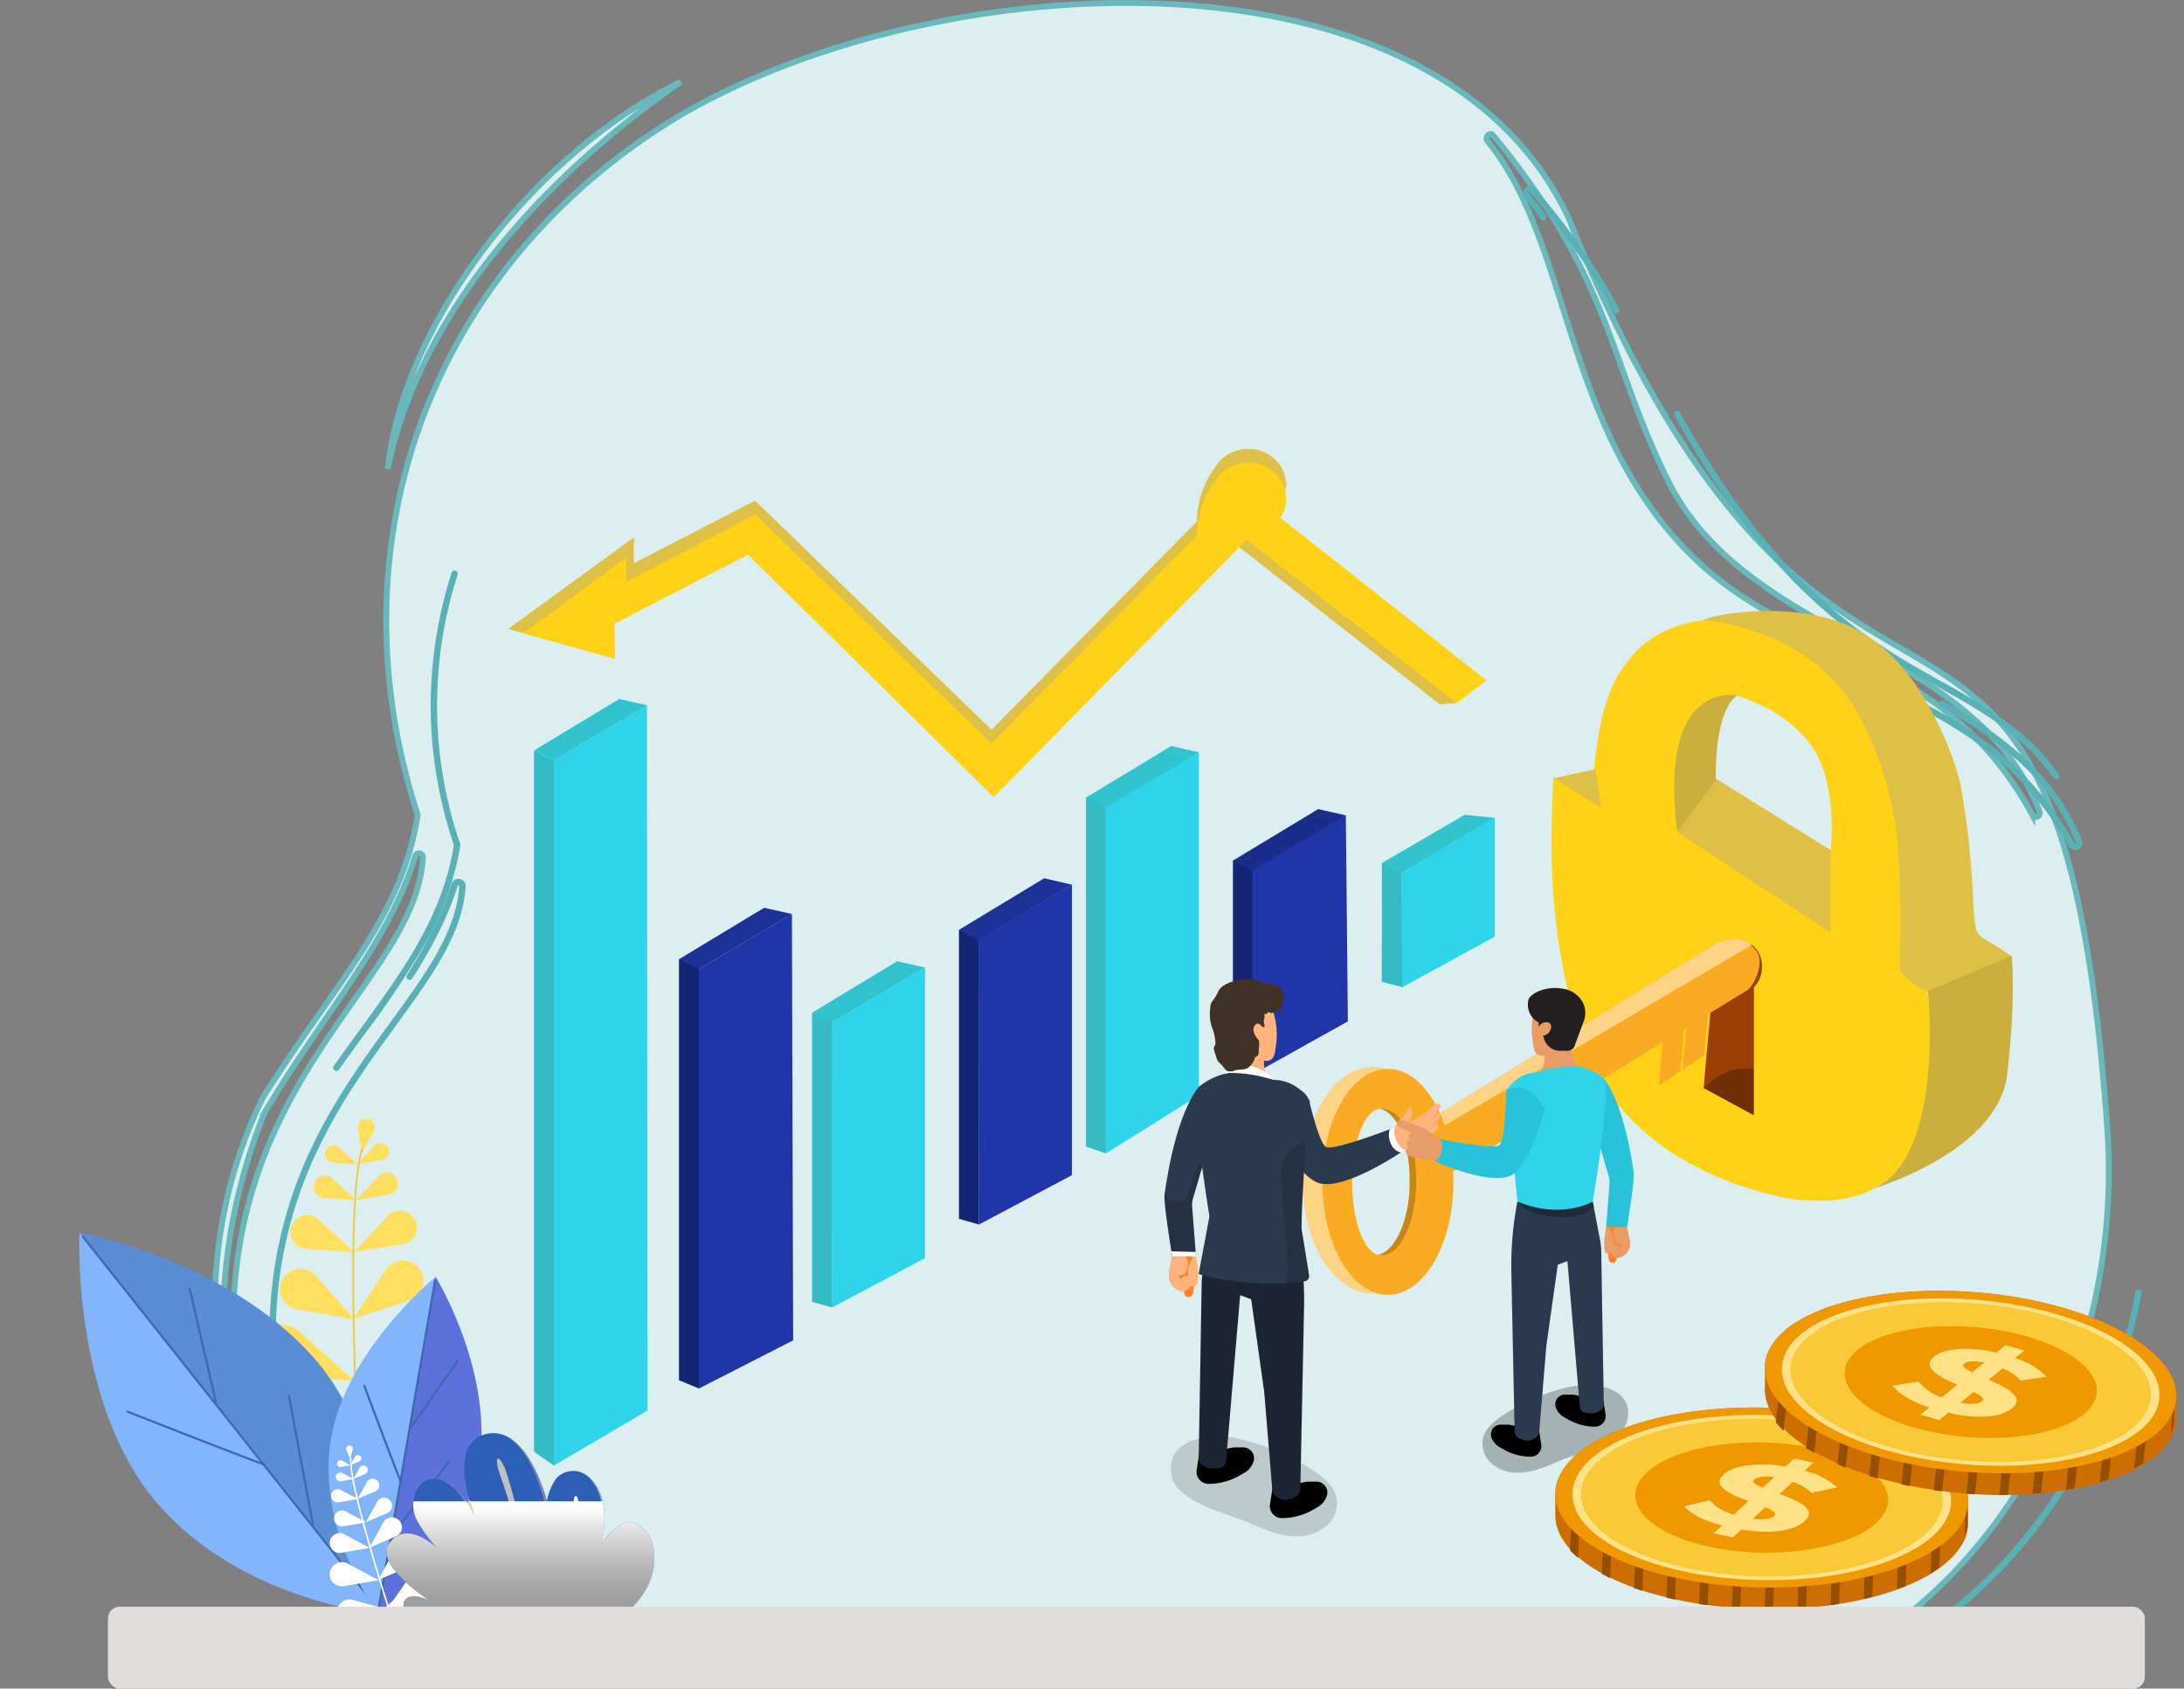 <svg xmlns="http://www.w3.org/2000/svg" xmlns:xlink="http://www.w3.org/1999/xlink" width="373.133" height="288.448" viewBox="0 0 373.133 288.448">
  <rect x="0" y="0" width="373.133" height="288.448" fill="#808080" stroke="none"/>
  <defs>
    <linearGradient id="linear-gradient" x1="0.426" y1="1.02" x2="0.72" y2="0.435" gradientUnits="objectBoundingBox">
      <stop offset="0" stop-color="#fff"/>
      <stop offset="0.05" stop-color="#f8f8f8"/>
      <stop offset="0.299" stop-color="#dadada"/>
      <stop offset="0.544" stop-color="#c4c4c4"/>
      <stop offset="0.781" stop-color="#b7b7b7"/>
      <stop offset="1" stop-color="#b3b3b3"/>
    </linearGradient>
    <linearGradient id="linear-gradient-2" x1="-7.067" y1="0.882" x2="-7.601" y2="0.339" xlink:href="#linear-gradient"/>
    <linearGradient id="linear-gradient-3" x1="1.21" y1="0.9" x2="1.592" y2="0.405" xlink:href="#linear-gradient"/>
    <linearGradient id="linear-gradient-4" x1="-0.566" y1="1.02" x2="-0.2" y2="0.415" xlink:href="#linear-gradient"/>
    <linearGradient id="linear-gradient-5" x1="-2.457" y1="0.926" x2="-2.257" y2="0.403" xlink:href="#linear-gradient"/>
    <linearGradient id="linear-gradient-6" x1="-3.953" y1="0.946" x2="-3.021" y2="0.001" gradientUnits="objectBoundingBox">
      <stop offset="0" stop-color="#fff"/>
      <stop offset="1" stop-color="#bfbfbf"/>
    </linearGradient>
    <linearGradient id="linear-gradient-7" x1="-9.465" y1="0.896" x2="-10.125" y2="0.423" xlink:href="#linear-gradient"/>
    <linearGradient id="linear-gradient-8" x1="-0.42" y1="0.89" x2="0.34" y2="0.048" xlink:href="#linear-gradient-6"/>
    <linearGradient id="linear-gradient-9" x1="0.804" y1="0.782" x2="1.602" y2="0.007" xlink:href="#linear-gradient-6"/>
    <linearGradient id="linear-gradient-10" x1="-18.437" y1="0.864" x2="-18.728" y2="0.047" xlink:href="#linear-gradient-6"/>
    <linearGradient id="linear-gradient-11" x1="-7.917" y1="0.793" x2="-8.426" y2="0.064" xlink:href="#linear-gradient-6"/>
    <linearGradient id="linear-gradient-12" x1="0.5" y1="0.05" x2="0.5" y2="0.887" gradientUnits="objectBoundingBox">
      <stop offset="0" stop-color="#fff"/>
      <stop offset="0.221" stop-color="#e2e2e2"/>
      <stop offset="0.557" stop-color="#bdbdbd"/>
      <stop offset="0.829" stop-color="#a6a6a6"/>
      <stop offset="1" stop-color="#9e9e9e"/>
    </linearGradient>
  </defs>
  <g id="finance" transform="translate(-9.659 -2.552)">
    <g id="Group_45293" data-name="Group 45293" transform="translate(-20.85 12.68)">
      <g id="Group_45292" data-name="Group 45292" transform="translate(0)">
        <g id="Group_45291" data-name="Group 45291">
          <g id="Group_45290" data-name="Group 45290">
            <g id="Group_45289" data-name="Group 45289">
              <g id="Group_45288" data-name="Group 45288">
                <g id="Group_45287" data-name="Group 45287">
                  <g id="Group_45286" data-name="Group 45286">
                    <g id="Group_45285" data-name="Group 45285">
                      <g id="Group_44915" data-name="Group 44915">
                        <g id="Group_2023" data-name="Group 2023">
                          <g id="Group_1855" data-name="Group 1855" transform="translate(67.04)">
                            <path id="Union_11" data-name="Union 11" d="M29.049,268.552C-.852,250.58-7.443,208.39,8.23,176.759a.738.738,0,0,1,.039-.068c12.28-19.482,23.461-30.227,26.353-47.988a.734.734,0,0,0-.026-.339C19.472,81.487,37.355,34.556,78.953,9.347c43.577-25.921,129.254-31.315,152.221,16.985,46.376,114.193,83.559,35.837,92.137,155.7,2.374,32.659-11.328,68.046-39.474,87.089a.669.669,0,0,1-.375.116C275.366,269.219,28.966,268.823,29.049,268.552Zm5.167-132.969c-4.552,14.931-15.625,26.807-25.7,43.748a.6.6,0,0,0-.05.1c-5.668,14.024-8.571,30.941-6.2,46.311a.68.68,0,0,0,1.346-.187c-5.11-50.993,30.653-67.6,31.929-89.719a.682.682,0,0,0-.689-.747A.653.653,0,0,0,34.216,135.583ZM217.422,13.416c14.649,17.906,12.766,50.11,35.967,71.853,17.867,16.744,42.13,15.74,57.105,43.25a.684.684,0,0,0,1.229-.6C300.921,99.428,261.325,98.7,248,70.882c-10.029-20.376-9.336-33.868-29.653-58.479a.5.5,0,0,0-.389-.2A.773.773,0,0,0,217.422,13.416ZM79.611,3.293C58.459,17.937,35.3,41.135,29.52,69.422,32.3,44.126,54.874,15.342,79.611,3.293Z" transform="translate(0.182 0.545)" fill="#dceeef" stroke="#69b8bc" stroke-miterlimit="10" stroke-width="1"/>
                            <path id="Union_11_-_Outline" data-name="Union 11 - Outline" d="M10502.558-9566.971h-.006c-.611,0-65.312-.1-130.167-.234-36.155-.075-64.937-.146-85.549-.21-12.188-.038-21.623-.074-28.042-.108-3.445-.018-6.088-.036-7.855-.052-.912-.01-1.611-.018-2.077-.026-.237,0-.418-.008-.539-.012-.173-.006-.244-.009-.295-.051a55.339,55.339,0,0,1-10.134-7.533,56.347,56.347,0,0,1-7.976-9.346,60.539,60.539,0,0,1-5.806-10.75,66.319,66.319,0,0,1-3.649-11.759,71.776,71.776,0,0,1-1.509-12.376,75.369,75.369,0,0,1,.623-12.6,76.04,76.04,0,0,1,2.737-12.43,74.141,74.141,0,0,1,4.844-11.868c.014-.026.03-.055.047-.081,3.39-5.18,6.631-9.631,9.763-13.934,8.089-11.107,14.477-19.88,16.563-32.23a.493.493,0,0,0-.018-.24,73.331,73.331,0,0,1-2.415-38.5,82.559,82.559,0,0,1,5.971-17.976,100.464,100.464,0,0,1,9.891-16.755,131.076,131.076,0,0,1,23.543-24.564,159.3,159.3,0,0,1,14.263-10.322,168.642,168.642,0,0,1,15.42-8.8,169.745,169.745,0,0,1,16.2-7.126,161.542,161.542,0,0,1,16.6-5.287,143.862,143.862,0,0,1,16.632-3.289,121.739,121.739,0,0,1,16.283-1.133,95.988,95.988,0,0,1,20.077,2.028,72.708,72.708,0,0,1,18.008,6.324,61.828,61.828,0,0,1,7.965,4.888,58.452,58.452,0,0,1,7.133,6.095,58.739,58.739,0,0,1,6.193,7.346,62.955,62.955,0,0,1,5.147,8.641l0,.01c21.566,51.158,41.079,62.122,56.757,70.933a88.668,88.668,0,0,1,12.475,7.937,40.238,40.238,0,0,1,5.43,5.255,42.75,42.75,0,0,1,4.835,7.009c3.177,5.7,5.705,12.874,7.728,21.938,1.075,4.815,2.027,10.291,2.831,16.273.83,6.175,1.535,13.143,2.1,20.71a96.031,96.031,0,0,1-1.21,23.849,97.2,97.2,0,0,1-7.1,23.109,90.443,90.443,0,0,1-12.832,20.649,82.607,82.607,0,0,1-18.415,16.461A.869.869,0,0,1,10502.558-9566.971Zm-254.354-1.011c3.524.261,251.834.643,254.35.646h0a.483.483,0,0,0,.27-.081c26.468-17.252,41.93-50.122,39.392-83.737-1.114-15.008-2.723-27.088-4.919-36.932-2.016-9.03-4.531-16.175-7.692-21.842-5.981-10.724-13.682-15.05-22.6-20.061-7.81-4.388-16.66-9.361-26.234-19.636-11.037-11.847-21.072-28.682-30.679-51.467a58.737,58.737,0,0,0-26.276-26.8,72.243,72.243,0,0,0-17.917-6.292,95.572,95.572,0,0,0-20-2.021c-43.4,0-93.3,25.391-118.647,60.373-16.919,23.346-21.551,48.555-13.4,72.905a.869.869,0,0,1,.032.417,50.684,50.684,0,0,1-6.081,16.706,160.432,160.432,0,0,1-10.545,15.676c-3.133,4.3-6.37,8.745-9.754,13.918-.011.016-.02.032-.028.048C10210.843-9623.8,10220.14-9584.257,10248.2-9567.981Zm-26.187-40.319h0a.829.829,0,0,1-.839-.719,68.905,68.905,0,0,1-.832-11.349,82.167,82.167,0,0,1,.915-11.5,91.691,91.691,0,0,1,2.427-11.256,91.874,91.874,0,0,1,3.7-10.609.819.819,0,0,1,.063-.124h0c3.444-5.578,6.968-10.537,10.377-15.333,3.257-4.582,6.333-8.909,8.975-13.282a62.1,62.1,0,0,0,6.331-13.492.829.829,0,0,1,.811-.6.892.892,0,0,1,.648.272.832.832,0,0,1,.224.641,22.238,22.238,0,0,1-1.194,5.871,35.085,35.085,0,0,1-2.62,5.764,122.478,122.478,0,0,1-8.038,11.955c-10.374,14.253-23.282,31.99-20.077,62.815a.826.826,0,0,1-.2.661A.9.9,0,0,1,10222.017-9608.3Zm31.928-87.9a.473.473,0,0,0-.464.347,53.088,53.088,0,0,1-2.754,6.925c-1.012,2.125-2.2,4.3-3.612,6.646-2.647,4.384-5.728,8.717-8.988,13.3-3.4,4.791-6.926,9.745-10.362,15.313h0a.539.539,0,0,0-.037.07c-6.126,14.6-8.382,30.828-6.186,44.519a.461.461,0,0,0,.477.413.538.538,0,0,0,.4-.164.483.483,0,0,0,.111-.382c-1.433-13.766.193-26.13,4.972-37.8,4.141-10.112,10-18.164,15.172-25.268,6.07-8.34,11.313-15.545,11.784-23.4a.48.48,0,0,0-.124-.37A.539.539,0,0,0,10253.944-9696.2Zm276.219-5.979h0a.834.834,0,0,1-.737-.444,59.758,59.758,0,0,0-3.588-5.611,54.244,54.244,0,0,0-3.869-4.765,54.171,54.171,0,0,0-8.424-7.477,76.086,76.086,0,0,0-9.062-5.541c-3.092-1.632-6.283-3.124-9.369-4.568-3.892-1.819-7.916-3.7-11.747-5.87-2.062-1.167-3.906-2.322-5.639-3.533a54.473,54.473,0,0,1-5.373-4.258,60.279,60.279,0,0,1-4.635-4.671,62.349,62.349,0,0,1-3.952-4.93,72.355,72.355,0,0,1-6.217-10.421,163.355,163.355,0,0,1-8.276-21.589c-3.438-10.445-6.686-20.312-12.9-27.631a.834.834,0,0,1-.108-.914.915.915,0,0,1,.785-.555.684.684,0,0,1,.527.258,130.908,130.908,0,0,1,8.64,11.165,99.231,99.231,0,0,1,5.975,9.841,141.712,141.712,0,0,1,7.574,17.681,159.773,159.773,0,0,0,7.488,17.688v0c6.475,13.024,19.343,19.949,31.787,26.647,3.253,1.749,6.613,3.559,9.793,5.442a83.857,83.857,0,0,1,9.054,6.087,46.35,46.35,0,0,1,7.617,7.4,36.9,36.9,0,0,1,3.051,4.4,35.591,35.591,0,0,1,2.427,4.983.821.821,0,0,1-.076.786A.911.911,0,0,1,10530.163-9702.183Zm-93.112-112.414a.565.565,0,0,0-.454.345.475.475,0,0,0,.057.525c6.262,7.374,9.52,17.273,12.97,27.754a162.655,162.655,0,0,0,8.258,21.541,64.946,64.946,0,0,0,14.721,19.913,54.328,54.328,0,0,0,5.334,4.229c1.725,1.2,3.56,2.354,5.613,3.517,3.816,2.16,7.834,4.039,11.721,5.856,3.09,1.445,6.285,2.939,9.384,4.576a76.238,76.238,0,0,1,9.1,5.568,54.415,54.415,0,0,1,8.48,7.525,54.481,54.481,0,0,1,3.9,4.8,59.872,59.872,0,0,1,3.609,5.645.473.473,0,0,0,.42.26h0a.552.552,0,0,0,.444-.23.459.459,0,0,0,.036-.448,35.127,35.127,0,0,0-2.4-4.933,36.684,36.684,0,0,0-3.021-4.361,46.023,46.023,0,0,0-7.559-7.345,83.561,83.561,0,0,0-9.015-6.061c-3.171-1.88-6.531-3.687-9.779-5.435-6.223-3.351-12.658-6.813-18.247-11.02a52.508,52.508,0,0,1-7.719-7.008,41.341,41.341,0,0,1-3.242-4.133,38.6,38.6,0,0,1-2.731-4.645,160.074,160.074,0,0,1-7.506-17.727c-4.351-11.639-8.459-22.631-22.124-38.578A.324.324,0,0,0,10437.051-9814.6ZM10252-9755.22l-.354-.087a64.889,64.889,0,0,1,7.205-18.808,89.394,89.394,0,0,1,5.852-9.1,101.842,101.842,0,0,1,7.05-8.6,107.044,107.044,0,0,1,8.024-7.895,104.458,104.458,0,0,1,8.77-6.965,94.017,94.017,0,0,1,9.29-5.82,79.239,79.239,0,0,1,9.588-4.458l.155.327a152.15,152.15,0,0,0-33.087,25.125C10263.33-9780.081,10255.763-9767.874,10252-9755.22Zm53.2-60.441c-23.826,10.081-45.639,33.673-52.121,56.056q1.078-2.927,2.423-5.808a83.36,83.36,0,0,1,5.2-9.45,104.609,104.609,0,0,1,13.533-16.89,138.874,138.874,0,0,1,16.18-14.079A164.057,164.057,0,0,1,10305.2-9815.661Z" transform="translate(-10218.909 9836.93)" fill="rgba(0,0,0,0)"/>
                            <path id="Path_8438" data-name="Path 8438" d="M380.93,498.581h-.284c-10.417-.016-47.765-.076-90.978-.157a.545.545,0,1,1,0-1.089h0c43.213.082,80.561.141,90.978.157h.284a.137.137,0,0,0,.075-.022c19.429-12.665,33.218-34.047,37.831-58.664a.548.548,0,0,1,1.077.2,98.269,98.269,0,0,1-4.9,17.253,94.007,94.007,0,0,1-8.056,16.112A87.557,87.557,0,0,1,395.8,486.644a82.333,82.333,0,0,1-14.2,11.736A2.286,2.286,0,0,1,380.93,498.581Zm-182.535-.353h0c-22-.055-39.206-.107-51.127-.154-6.642-.026-11.755-.052-15.2-.076-1.807-.013-3.191-.025-4.113-.037-.473-.006-.836-.012-1.078-.018-.127,0-.221-.006-.288-.009a.71.71,0,0,1-.378-.1,55.615,55.615,0,0,1-14.835-12.5.543.543,0,0,1,.071-.767.55.55,0,0,1,.771.071,54.522,54.522,0,0,0,14.469,12.213c1.358.056,15.271.15,71.708.291a.545.545,0,1,1,0,1.089ZM100.6,445.5h-.011a.546.546,0,0,1-.537-.555,73.718,73.718,0,0,1,7.123-30.623c3.977-8.436,9.077-15.442,13.576-21.624,6.038-8.3,11.252-15.459,11.716-23.209a.116.116,0,0,0-.025-.1.167.167,0,0,0-.117-.045c-.071,0-.1.036-.115.093a55.07,55.07,0,0,1-3.314,8.079,86.57,86.57,0,0,1-4.429,7.73.549.549,0,0,1-.756.169.543.543,0,0,1-.17-.752,85.5,85.5,0,0,0,4.374-7.633,54,54,0,0,0,3.25-7.921,1.2,1.2,0,0,1,1.16-.855,1.262,1.262,0,0,1,.914.387,1.2,1.2,0,0,1,.321.91c-.483,8.066-5.784,15.349-11.922,23.783-2.287,3.143-4.653,6.392-6.964,9.937a95.736,95.736,0,0,0-6.507,11.511,72.655,72.655,0,0,0-7.019,30.181A.546.546,0,0,1,100.6,445.5Zm10.88-44.448a.545.545,0,0,1-.446-.86c1.375-1.928,2.719-3.774,4.019-5.56,8.059-11.067,14.424-19.809,16.5-32.075a.134.134,0,0,0-.005-.065,77.3,77.3,0,0,1-2.987-12,72.921,72.921,0,0,1-.052-23.326,78.35,78.35,0,0,1,2.645-11.194.547.547,0,0,1,1.045.325,72.8,72.8,0,0,0,.388,45.851,1.223,1.223,0,0,1,.046.589,51.044,51.044,0,0,1-6.122,16.824,160.29,160.29,0,0,1-10.568,15.71c-1.3,1.783-2.641,3.628-4.013,5.551A.548.548,0,0,1,111.48,401.053Zm297.062-37.684a1.206,1.206,0,0,1-1.056-.63,59.568,59.568,0,0,0-3.566-5.577A53.169,53.169,0,0,0,391.708,345a75.663,75.663,0,0,0-9.018-5.515c-3.084-1.628-6.27-3.118-9.352-4.56-2.95-1.38-6-2.806-8.947-4.348a.543.543,0,0,1-.23-.736.549.549,0,0,1,.74-.229c2.924,1.53,5.964,2.952,8.9,4.326,6.206,2.9,12.623,5.9,18.548,10.178a54.257,54.257,0,0,1,12.458,12.4,60.665,60.665,0,0,1,3.631,5.679c.042.074.079.074.1.074a.186.186,0,0,0,.142-.072c.009-.014.027-.04,0-.111a36.692,36.692,0,0,0-9.4-13.52,57.57,57.57,0,0,0-6.479-5.187c-2.088-1.456-4.456-2.946-7.239-4.557a.543.543,0,0,1-.2-.745.549.549,0,0,1,.749-.2c2.81,1.626,5.2,3.133,7.317,4.607a58.655,58.655,0,0,1,6.6,5.286A37.757,37.757,0,0,1,409.7,361.7a1.187,1.187,0,0,1-.114,1.123A1.284,1.284,0,0,1,408.542,363.369Zm-3.194-12.06a.548.548,0,0,1-.445-.227c-5.458-7.563-12.056-11.271-19.7-15.563-3.212-1.805-6.534-3.672-10.037-5.969a86.889,86.889,0,0,1-10.952-8.46c-1.963-1.786-3.906-3.723-5.776-5.757-2.014-2.191-4.017-4.576-5.954-7.088-2.063-2.676-4.122-5.588-6.12-8.657-2.11-3.241-4.22-6.76-6.273-10.462a.543.543,0,0,1,.215-.74.549.549,0,0,1,.744.214c7.484,13.5,15.3,23.861,23.9,31.686a85.8,85.8,0,0,0,10.816,8.355c3.471,2.277,6.776,4.134,9.973,5.93A104.783,104.783,0,0,1,396.53,341.2a40.824,40.824,0,0,1,9.263,9.243.545.545,0,0,1-.444.863Zm-75.169-79.617a.548.548,0,0,1-.484-.289,98.748,98.748,0,0,0-5.867-9.581,131.181,131.181,0,0,0-8.419-10.855.3.3,0,0,0-.114.148c-.024.069,0,.095.014.114a39.578,39.578,0,0,1,2.8,3.731.543.543,0,0,1-.156.755.549.549,0,0,1-.759-.155,38.485,38.485,0,0,0-2.718-3.628,1.187,1.187,0,0,1-.161-1.3,1.283,1.283,0,0,1,1.116-.764,1.054,1.054,0,0,1,.806.385,132.288,132.288,0,0,1,8.5,10.954,99.841,99.841,0,0,1,5.93,9.686.546.546,0,0,1-.483.8Z" transform="translate(-90.541 -228.259)" fill="#59b0b5"/>
                          </g>
                          <g id="Group_2014" data-name="Group 2014" transform="translate(117.302 66.565)">
                            <g id="Group_1873" data-name="Group 1873" transform="translate(0 0)">
                              <g id="Group_1870" data-name="Group 1870" transform="translate(4.442 42.698)">
                                <g id="Group_1863" data-name="Group 1863">
                                  <path id="Path_8543" data-name="Path 8543" d="M0-18.512,15.9-27.94,16,92.544,0,101.962Z" transform="translate(3.394 28.997)" fill="#2fd3ea"/>
                                  <path id="Path_8544" data-name="Path 8544" d="M0,0,3.4,1.687V122.145L0,119.8Z" transform="translate(0.002 8.798)" fill="#34bbc4"/>
                                  <path id="Path_8545" data-name="Path 8545" d="M-10.006-9.277,4.553-18.071,9.289-17l-15.9,9.417Z" transform="translate(10.006 18.071)" fill="#32c4ce"/>
                                </g>
                                <g id="Group_1864" data-name="Group 1864" transform="translate(24.764 35.667)">
                                  <path id="Path_8543-2" data-name="Path 8543" d="M-.022-18.5,15.89-27.94,16.1,44.9-.015,53.134Z" transform="translate(3.409 28.997)" fill="#2036a8"/>
                                  <path id="Path_8544-2" data-name="Path 8544" d="M0,0,3.4,1.013v72.3L0,71.909Z" transform="translate(0.002 8.798)" fill="#152575"/>
                                  <path id="Path_8545-2" data-name="Path 8545" d="M-10.006-9.277,4.553-18.071,9.289-17l-15.9,9.417Z" transform="translate(10.006 18.071)" fill="#1d3198"/>
                                </g>
                                <g id="Group_1865" data-name="Group 1865" transform="translate(47.492 44.802)">
                                  <path id="Path_8543-3" data-name="Path 8543" d="M-.109-18.472,15.833-27.94V21.727l-15.9,8.437Z" transform="translate(3.466 28.997)" fill="#2fd3ea"/>
                                  <path id="Path_8544-3" data-name="Path 8544" d="M0,0,3.4.7V50.346L0,49.379Z" transform="translate(0.002 8.798)" fill="#34bbc4"/>
                                  <path id="Path_8545-3" data-name="Path 8545" d="M-10.006-9.277,4.553-18.071,9.289-17l-15.9,9.417Z" transform="translate(10.006 18.071)" fill="#32c4ce"/>
                                </g>
                                <g id="Group_1866" data-name="Group 1866" transform="translate(72.597 30.628)">
                                  <path id="Path_8543-4" data-name="Path 8543" d="M-.109-18.472,15.833-27.94V21.727l-15.9,8.437Z" transform="translate(3.464 28.997)" fill="#2036a8"/>
                                  <path id="Path_8544-4" data-name="Path 8544" d="M0,0,3.4.7V50.346L0,49.379Z" transform="translate(0 8.798)" fill="#152575"/>
                                  <path id="Path_8545-4" data-name="Path 8545" d="M-9.983-9.257,4.568-18.071,9.3-16.98-6.592-7.51Z" transform="translate(9.989 18.071)" fill="#1d3198"/>
                                </g>
                                <g id="Group_1867" data-name="Group 1867" transform="translate(94.305 8.046)">
                                  <path id="Path_8543-5" data-name="Path 8543" d="M0-18.887,15.9-27.94V30.645L0,40.6Z" transform="translate(3.394 28.997)" fill="#2fd3ea"/>
                                  <path id="Path_8544-5" data-name="Path 8544" d="M0,0,3.4.84V60.78L0,59.613Z" transform="translate(0.002 8.798)" fill="#34bbc4"/>
                                  <path id="Path_8545-5" data-name="Path 8545" d="M-10.006-9.277,4.553-18.071,9.289-17l-15.9,9.417Z" transform="translate(10.006 18.071)" fill="#32c4ce"/>
                                </g>
                                <g id="Group_1868" data-name="Group 1868" transform="translate(119.408 18.817)">
                                  <path id="Path_8543-6" data-name="Path 8543" d="M0-22.093,15.9-27.94l.343,35.2L0,16.327Z" transform="translate(3.394 28.997)" fill="#2036a8"/>
                                  <path id="Path_8544-6" data-name="Path 8544" d="M0,0,3.4.5V36.51l-3.4-.7Z" transform="translate(0.002 8.798)" fill="#152575"/>
                                  <path id="Path_8545-6" data-name="Path 8545" d="M-10.006-9.277,4.553-18.071,9.289-17l-15.9,9.417Z" transform="translate(10.006 18.071)" fill="#1b2d8a"/>
                                </g>
                                <g id="Group_1869" data-name="Group 1869" transform="translate(144.842 19.799)">
                                  <path id="Path_8543-7" data-name="Path 8543" d="M-.044-18.524l15.92-9.416V-7.627L-.029,1.063Z" transform="translate(3.434 28.43)" fill="#2fd3ea"/>
                                  <path id="Path_8544-7" data-name="Path 8544" d="M-.018-1.076,3.353.537l.1,19.593-3.492-.893Z" transform="translate(0.039 9.289)" fill="#34bbc4"/>
                                  <path id="Path_8545-7" data-name="Path 8545" d="M-10.006-8.165,4.138-16.393l5.151.5-15.9,9.417Z" transform="translate(10.017 16.393)" fill="#32c4ce"/>
                                </g>
                              </g>
                              <g id="Group_1872" data-name="Group 1872" transform="translate(0 0)">
                                <g id="Group_1871" data-name="Group 1871">
                                  <path id="Path_8548" data-name="Path 8548" d="M3660.159,921.31c.627-.942,2.7-4.09,2.7-5.287a6.351,6.351,0,0,0-6.533-6.152,6.566,6.566,0,0,0-5.785,3.351,15.664,15.664,0,0,0-2.959,9.031l-35.092,35.576L3572.1,918.7l-20.707,10.674v-4.417l-21.507,15.678,17.178,4.621,1.008-7.893,22.8-11.8,42,41.427,41.112-41.01,35.059,27.5,2.867-.224Z" transform="translate(-3529.885 -909.871)" fill="#dec047"/>
                                  <path id="Path_8548-2" data-name="Path 8548" d="M3666.928,919.269a5.831,5.831,0,0,0,1.005-3.246,6.351,6.351,0,0,0-6.533-6.152,6.566,6.566,0,0,0-5.785,3.351,15.663,15.663,0,0,0-2.958,9.031l-35.092,35.576-40.39-39.133-22.024,11.533.057-4.193-17.642,12.951,15.686,4.386-.105-6.014,22.8-11.8,42,41.427,43.2-43.969,35.905,27.9,5.068-3.877Z" transform="translate(-3534.96 -907.508)" fill="#ffd117"/>
                                </g>
                              </g>
                            </g>
                            <g id="Group_1880" data-name="Group 1880" transform="translate(135.725 27.674)">
                              <g id="Group_1879" data-name="Group 1879" transform="translate(0 0)">
                                <path id="Subtraction_2" data-name="Subtraction 2" d="M45.678,99.172c-1.614,0-3.181-.123-4.5-.242a66.154,66.154,0,0,1-7.641-1.9A53.959,53.959,0,0,1,22.65,92.269a41.458,41.458,0,0,1-10.888-9.013,37.4,37.4,0,0,1-4.432-6.54,39.768,39.768,0,0,1-3.217-8.129C-.625,51.385-.179,39.316.252,27.644c.01-.263.019-.524.029-.785v0l.068.033C1.587,27.5,4.627,29,6.1,29.792a.618.618,0,0,0,.3.075A.588.588,0,0,0,7,29.34c.018-.253.038-.55.06-.884v0a77.518,77.518,0,0,1,1.179-9.985c.961-4.863,2.448-8.545,4.418-10.942A16.754,16.754,0,0,1,19.975,1.6,21.246,21.246,0,0,1,25.486.108l.015,0c.194-.027.334-.048.409-.066h.009C26.206.033,27.681,0,28.712,0a5.837,5.837,0,0,1,1.049.04c7.35,1.379,9.107,2.07,12.254,3.695a10.505,10.505,0,0,0,3.463,1.259,10.823,10.823,0,0,1,2.875.947,13.622,13.622,0,0,1,3.635,2.991,18.807,18.807,0,0,1,3.586,6.051,74.139,74.139,0,0,1,2.319,7.647l0,.007c.644,2.418,1.311,4.92,2.207,7.65a38.851,38.851,0,0,1,1.668,7.645A43.873,43.873,0,0,1,62,44.923a67.156,67.156,0,0,1-1.525,10.827v0c-.516,2.511-.857,4.17-.369,4.58,4.224,2.183,4.245,2.629,4.408,6.1v.02c.016.35.035.746.06,1.172a76.585,76.585,0,0,1,0,9.692,43.921,43.921,0,0,1-1.128,7.51,25.875,25.875,0,0,1-2.051,5.6,17.18,17.18,0,0,1-2.767,3.954,14.372,14.372,0,0,1-2.987,2.409,15.211,15.211,0,0,1-3.258,1.464A21.936,21.936,0,0,1,45.678,99.172ZM31.69,12.905h-.006a1.832,1.832,0,0,0-1.055.712,10.355,10.355,0,0,0-1.656,3.629,24.434,24.434,0,0,0-.947,8.481v.005c.014.658.024,1.178,0,1.545-.011.151,12.917,7.971,17.783,10.916l.426.258c.891.539,1.429.865,1.434.87a.006.006,0,0,0,0,0,33.275,33.275,0,0,0,.132-6.193c-.189-3.111-.846-7.533-2.9-10.93a21.084,21.084,0,0,0-8.1-7.122A30.052,30.052,0,0,0,31.69,12.905Z" transform="translate(42.567 1.557)" fill="#ffd117"/>
                                <path id="Subtraction_2_-_Outline" data-name="Subtraction 2 - Outline" d="M45.361,99.035c-1.618,0-3.192-.123-4.518-.243l-.018,0a66.28,66.28,0,0,1-7.662-1.908,54.142,54.142,0,0,1-10.923-4.774A41.64,41.64,0,0,1,11.3,83.055a37.586,37.586,0,0,1-4.454-6.572A39.948,39.948,0,0,1,3.62,68.317c-4.745-17.229-4.3-29.311-3.868-41,.01-.264.019-.525.029-.786v-.011l.018-.207.2.045a.363.363,0,0,1,.09.038l.019.009c1.237.608,4.275,2.109,5.758,2.906a.437.437,0,0,0,.209.054.405.405,0,0,0,.417-.359c.018-.249.037-.535.059-.883v0A77.675,77.675,0,0,1,7.738,18.116C8.7,13.227,10.2,9.521,12.189,7.1a16.934,16.934,0,0,1,7.4-5.99A21.4,21.4,0,0,1,25.14-.39l.018,0c.187-.026.325-.046.393-.062l.017,0h.03c.068,0,1.681-.039,2.8-.039A5.041,5.041,0,0,1,29.5-.452c7.352,1.38,9.117,2.076,12.278,3.707l.01.006A10.352,10.352,0,0,0,45.2,4.5h0a10.961,10.961,0,0,1,2.917.963,13.8,13.8,0,0,1,3.686,3.03A18.982,18.982,0,0,1,55.427,14.6a74.226,74.226,0,0,1,2.325,7.666l.006.025c.642,2.411,1.307,4.9,2.2,7.623a39.034,39.034,0,0,1,1.675,7.68,44.057,44.057,0,0,1,.227,7.019,67.241,67.241,0,0,1-1.526,10.846v0l0,.009c-.253,1.229-.471,2.29-.559,3.062-.083.729-.044,1.176.116,1.332,2.088,1.079,3.186,1.748,3.774,2.616s.628,1.842.712,3.625v.02c.015.328.034.736.06,1.17a76.761,76.761,0,0,1,0,9.715A44.1,44.1,0,0,1,63.3,84.549a26.055,26.055,0,0,1-2.065,5.636,17.362,17.362,0,0,1-2.8,4,14.557,14.557,0,0,1-3.025,2.439,15.394,15.394,0,0,1-3.3,1.482A22.114,22.114,0,0,1,45.361,99.035Zm-4.476-.6c1.316.119,2.877.241,4.476.241A21.757,21.757,0,0,0,52,97.756a15.027,15.027,0,0,0,3.218-1.447,14.191,14.191,0,0,0,2.949-2.378,17,17,0,0,0,2.738-3.913,25.694,25.694,0,0,0,2.036-5.558,43.741,43.741,0,0,0,1.124-7.479,76.4,76.4,0,0,0,0-9.669c-.025-.437-.044-.846-.06-1.174v-.02c-.162-3.451-.179-3.811-4.31-5.946l-.018-.009-.016-.013c-.284-.239-.361-.736-.256-1.662.089-.786.308-1.851.562-3.084v0l0-.009A66.976,66.976,0,0,0,61.5,44.6a43.694,43.694,0,0,0-.225-6.961,38.67,38.67,0,0,0-1.66-7.609c-.9-2.729-1.561-5.227-2.205-7.643l-.007-.026a73.963,73.963,0,0,0-2.312-7.626,18.633,18.633,0,0,0-3.551-6,13.446,13.446,0,0,0-3.585-2.952,10.662,10.662,0,0,0-2.826-.93h0a10.664,10.664,0,0,1-3.513-1.278c-3.126-1.613-4.877-2.3-12.2-3.675l-.044-.008-.006,0c-.063-.008-.273-.023-.964-.023-1.079,0-2.627.036-2.778.039-.084.018-.217.038-.4.064l-.018,0A21.059,21.059,0,0,0,19.73,1.443a16.575,16.575,0,0,0-7.244,5.868l-.009.012C10.525,9.7,9.051,13.352,8.1,18.186A77.354,77.354,0,0,0,6.92,28.147v0c-.023.348-.041.634-.06.884a.77.77,0,0,1-.781.7.8.8,0,0,1-.383-.1c-1.408-.757-4.23-2.153-5.561-2.808q-.009.253-.019.507c-.43,11.659-.875,23.713,3.855,40.888a39.586,39.586,0,0,0,3.2,8.092,37.222,37.222,0,0,0,4.41,6.508,41.277,41.277,0,0,0,10.841,8.973,53.776,53.776,0,0,0,10.849,4.741A65.906,65.906,0,0,0,40.885,98.431Zm6.441-59.194-.091-.091c-.1-.063-.7-.426-1.414-.857l-.492-.3c-2.408-1.457-6.891-4.169-10.707-6.5C32.5,30.2,30.84,29.18,29.681,28.459c-.663-.413-1.174-.735-1.519-.958-.184-.119-.324-.212-.419-.278-.148-.1-.229-.159-.221-.276.026-.357.015-.869,0-1.517v-.017a24.6,24.6,0,0,1,.956-8.54,10.512,10.512,0,0,1,1.69-3.691,2,2,0,0,1,1.153-.772l.053-.013.047.014-.052.174.052-.174A30.249,30.249,0,0,1,36.566,14.6a21.263,21.263,0,0,1,8.173,7.189c2.074,3.428,2.736,7.881,2.927,11.012a33.014,33.014,0,0,1-.139,6.254h0a.188.188,0,0,1-.077.105ZM27.894,26.885c.979.726,13.458,8.276,17.624,10.8l.492.3,1.2.729a37.223,37.223,0,0,0,.088-5.89c-.188-3.091-.84-7.482-2.875-10.847a20.9,20.9,0,0,0-8.033-7.056,30.208,30.208,0,0,0-5.026-2.141,1.7,1.7,0,0,0-.916.642A10.193,10.193,0,0,0,28.83,16.98l0,.008a24.279,24.279,0,0,0-.938,8.418v.018C27.9,26.03,27.913,26.519,27.894,26.885Z" transform="translate(42.885 1.875)" fill="rgba(0,0,0,0)"/>
                                <path id="Path_8549" data-name="Path 8549" d="M1459.775,255.8l-14.168,6.088c-1.273-.436-4.856-2.713-4.856-4.036.068-6.055.343-16.819-.771-24.5a59.441,59.441,0,0,0-6.567-19.361c-8.688-14.864-26.371-15.586-26.371-15.586,2.116-1.28,19.629-4.168,29.318,3.486,9.119,6.615,14.089,20.949,14.783,24.818,2.423,13.516,1.814,20.759,2.6,24.314.319,1.436,1.616,1.843,2.864,2.631C1459.962,255.773,1459.775,255.8,1459.775,255.8Z" transform="translate(-1338.667 -196.794)" fill="#dec047" style="isolation: isolate"/>
                                <path id="Path_8550" data-name="Path 8550" d="M1489.469,318.592l-14.309,6.054s3,27.986-9.134,33.656c0,0,21.41-6.252,22.725-19.772C1490.258,325.436,1489.469,318.592,1489.469,318.592Z" transform="translate(-1368.304 -259.717)" fill="#cbaf3e" style="isolation: isolate"/>
                                <g id="Group_1876" data-name="Group 1876" transform="translate(60.894 66.283)">
                                  <path id="Path_8557" data-name="Path 8557" d="M0,0,3.465,0,3.423,9.383-.006,12.127Z" transform="matrix(0.996, 0.087, -0.087, 0.996, 5.136, 0)" fill="#f9ab23"/>
                                  <path id="Path_8558" data-name="Path 8558" d="M0,0,3.465,0,3.423,9.383-.006,12.127Z" transform="matrix(0.996, 0.087, -0.087, 0.996, 1.065, 2.7)" fill="#f9ab23"/>
                                </g>
                                <path id="Path_8551" data-name="Path 8551" d="M1424.652,281.849l-26.182-17.119,6.624-9.146,19.557,12.19Z" transform="translate(-1334.425 -226.935)" fill="#dec047"/>
                                <path id="Path_8556" data-name="Path 8556" d="M1416.262,314.286a4.461,4.461,0,1,0-8.9,0,4.94,4.94,0,0,0,.589,2.349l-1.652,18.257,8.6,4.666v-21.8l-.046-.017A4.862,4.862,0,0,0,1416.262,314.286Z" transform="translate(-1337.762 -253.41)" fill="#9c3f06"/>
                                <path id="Path_8552" data-name="Path 8552" d="M1408.1,225.6s-13.578-2.955-10.212,23.357l6.581-8.907S1404.058,228.433,1408.1,225.6Z" transform="translate(-1333.846 -211.16)" fill="#cbaf3e"/>
                                <path id="Path_8553" data-name="Path 8553" d="M1368.193,321.351l-50.9,31.342-3.15-9.323,48.786-30.042c.826-.509,4.66-1.519,6.656,1.293C1371.315,316.772,1369.066,320.813,1368.193,321.351Z" transform="translate(-1292.107 -256.637)" fill="#f9ab23"/>
                                <path id="Path_8559" data-name="Path 8559" d="M1314.639,345.455l-.495-2.185,48.786-30.042c.457-.3,4.055-1.487,5.917.366Z" transform="translate(-1292.107 -256.538)" fill="#ffd385"/>
                                <g id="Group_1875" data-name="Group 1875" transform="translate(0 77.883)">
                                  <path id="Subtraction_1" data-name="Subtraction 1" d="M12.05,38.706a8.26,8.26,0,0,1-4.69-1.521,13.632,13.632,0,0,1-3.831-4.147A22.424,22.424,0,0,1,.947,26.886,29.6,29.6,0,0,1,0,19.354,29.6,29.6,0,0,1,.947,11.82,22.422,22.422,0,0,1,3.529,5.668,13.634,13.634,0,0,1,7.36,1.521,8.26,8.26,0,0,1,12.05,0a8.26,8.26,0,0,1,4.691,1.521,13.636,13.636,0,0,1,3.83,4.147,22.422,22.422,0,0,1,2.583,6.152,29.6,29.6,0,0,1,.947,7.533,29.6,29.6,0,0,1-.947,7.533,22.424,22.424,0,0,1-2.583,6.152,13.636,13.636,0,0,1-3.83,4.147A8.26,8.26,0,0,1,12.05,38.706ZM13.239,6.7c-2.086,0-4.047,1.346-5.521,3.79a17.957,17.957,0,0,0-2.287,9.148,17.958,17.958,0,0,0,2.287,9.148c1.475,2.444,3.436,3.79,5.521,3.79s4.046-1.346,5.52-3.79a17.956,17.956,0,0,0,2.287-9.148,17.956,17.956,0,0,0-2.287-9.148C17.284,8.043,15.324,6.7,13.239,6.7Z" fill="#ffd385"/>
                                  <path id="Path_8555" data-name="Path 8555" d="M1283.555,359.031c-6.187,0-11.2,8.64-11.2,19.3s5.015,19.3,11.2,19.3,11.2-8.64,11.2-19.3S1289.742,359.031,1283.555,359.031Zm-1.188,31.818c-2.719,0-4.922-5.605-4.922-12.52s2.2-12.521,4.922-12.521,4.922,5.605,4.922,12.521S1285.085,390.849,1282.367,390.849Z" transform="translate(-1268.958 -358.694)" fill="#f9ab23"/>
                                </g>
                                <path id="Path_8554" data-name="Path 8554" d="M1292.8,372.92a3.344,3.344,0,0,0-.736-.037c3.037.564,5.185,5.808,5.185,12.366s-2.415,12.015-5.466,12.6a3.91,3.91,0,0,0,.631.074c3.308,0,5.929-5.723,5.929-12.669S1296.07,373.331,1292.8,372.92Z" transform="translate(-1278.907 -287.875)" fill="#c5871c"/>
                              </g>
                              <path id="Path_8560" data-name="Path 8560" d="M-5795.056,11568.045c.371-.122,7.163-1.6,7.163-1.6l.988,6.635Z" transform="translate(5837.967 -11539.438)" fill="#dec047"/>
                            </g>
                            <path id="Path_8562" data-name="Path 8562" d="M-7079.362,11941.9v-7.785a9.085,9.085,0,0,0-4.323.387,14.334,14.334,0,0,0-4.151,2.8C-7087.75,11937.379-7079.362,11941.9-7079.362,11941.9Z" transform="translate(7292.141 -11828.176)" fill="#702f07"/>
                            <g id="Group_2010" data-name="Group 2010" transform="translate(112.152 90.54)">
                              <g id="Group_1960" data-name="Group 1960" transform="translate(0 0)">
                                <path id="Path_9061" data-name="Path 9061" d="M501.146,1122.924a4.38,4.38,0,0,1,.965-1.367,3.963,3.963,0,0,0,.842-.9l.7-1.09s.39,0,.562.75-.654,1.576-.654,1.576l.172.1a18.963,18.963,0,0,0,2.146-1.15,13.153,13.153,0,0,0,1.8-1.618.932.932,0,0,1,1.012-.249.411.411,0,0,1,.254.241c.138.411-1.258,2.125-1.721,2.4,0,0,.5-.4,1.239-.974a.261.261,0,0,1,.4.1.923.923,0,0,1-.2.843,7.259,7.259,0,0,1-1.183,1.342,2.144,2.144,0,0,0,.9-.75,1.245,1.245,0,0,1,.1.95,3.162,3.162,0,0,1-.933,1.033.7.7,0,0,1-.135.68,8.175,8.175,0,0,1-3.306,1.507c-1.556.294-1.512.687-1.512.687S500.213,1124.985,501.146,1122.924Z" transform="translate(-461.808 -1097.629)" fill="#ffb37d"/>
                                <path id="Path_9062" data-name="Path 9062" d="M402.23,1302.113c2.728,1.2,5.583,2.427,8.563,2.277a7.5,7.5,0,0,0,4.723-1.843,5.15,5.15,0,0,0,1.649-4.652c-.4-2.02-2.145-3.479-3.865-4.624a38.868,38.868,0,0,0-13.444-5.65c-4.427-.937-12.3.167-10.834,6.647C390.01,1298.629,398.766,1300.588,402.23,1302.113Z" transform="translate(-387.744 -1209.211)" opacity="0.15" style="mix-blend-mode: multiply;isolation: isolate"/>
                                <path id="Path_9063" data-name="Path 9063" d="M402.2,1294.021l-.426,2.759a2.046,2.046,0,0,0,2.029,2.352h0a10.65,10.65,0,0,0,5.321-1.423l.816-.47a3.413,3.413,0,0,0,1.548-1.92h0a1.853,1.853,0,0,0-.706-2.081h0a1.874,1.874,0,0,0-1.074-.338h-1.594Z" transform="translate(-396.27 -1212.901)"/>
                                <path id="Path_9064" data-name="Path 9064" d="M439.133,1311.357l-.426,2.759a2.046,2.046,0,0,0,2.029,2.353h0a10.651,10.651,0,0,0,5.321-1.424l.816-.47a3.412,3.412,0,0,0,1.548-1.92h0a1.852,1.852,0,0,0-.706-2.081h0a1.872,1.872,0,0,0-1.074-.339h-1.595Z" transform="translate(-420.677 -1224.387)"/>
                                <path id="Path_9065" data-name="Path 9065" d="M419.659,1181.482h0a65.156,65.156,0,0,1,1.184,13.746c-.221,10.957-.638,30.981-.638,30.981-.024,1.3-1.595,1.839-2.9,1.839,0,0-1.782-.45-1.885-1.688l-1.383-16.733-2.228-15.85-1.882-.693-2.4,28.246c-.165,1.37-1.163,1.375-2.55,1.375,0,0-2.183-.253-2.13-1.794l.5-29.663a13.827,13.827,0,0,1,.244-2.364l1.418-7.4Z" transform="translate(-396.994 -1139.082)" fill="#1b2533"/>
                                <path id="Path_9066" data-name="Path 9066" d="M408.361,1182.434l.286-.952h14.659s-2.16,3.063-8.6,3.063C411.193,1184.545,409.33,1183.439,408.361,1182.434Z" transform="translate(-400.642 -1139.082)" opacity="0.15" style="mix-blend-mode: multiply;isolation: isolate"/>
                                <g id="Group_1958" data-name="Group 1958" transform="translate(10.883 5.34)">
                                  <path id="Path_9067" data-name="Path 9067" d="M417.688,1083.2l3.366,2.5,3.664-2.173a5.145,5.145,0,0,1-.9-3.262c1.952.278,1.806-1.476,2.012-2.424a12.811,12.811,0,0,0-.525-6.184h-6.055l.032,7.644C419.135,1080.634,418.389,1081.7,417.688,1083.2Z" transform="translate(-417.688 -1071.66)" fill="#ffb37d"/>
                                </g>
                                <path id="Path_9068" data-name="Path 9068" d="M391.533,1110.352s-3.83,3.684-5.91,18.4c-.2,1.418,1.311,10.585,1.311,10.585,0,1.071,4.053,1.071,4.053,0l-.665-8.684a3.8,3.8,0,0,1,.165-1.234l4.6-15.717Z" transform="translate(-385.605 -1091.956)" fill="#29394e"/>
                                <path id="Path_9069" data-name="Path 9069" d="M385.624,1154.616q.053-.381.115-.754c0,1.335.386,1.989,2.391,1.989,1.443,0,2.492-3.86,2.966-6.024a.565.565,0,0,1,1.037-.166h0l-1.646,5.622a3.8,3.8,0,0,0-.165,1.234l.665,8.684c0,.568-1.142.835-2.213.8h-.013a5.336,5.336,0,0,1-.545-.047c-.07-.01-.137-.022-.2-.035-.092-.017-.18-.038-.265-.061s-.161-.048-.234-.076a1.471,1.471,0,0,1-.333-.173.512.512,0,0,1-.247-.409s-.289-1.754-.6-3.847c-.088-.6-.178-1.223-.263-1.843-.042-.31-.084-.619-.123-.922A24.5,24.5,0,0,1,385.624,1154.616Z" transform="translate(-385.606 -1117.817)" opacity="0.15" style="mix-blend-mode: multiply;isolation: isolate"/>
                                <path id="Path_9070" data-name="Path 9070" d="M414.9,1104.552s-1.08-.754-5.731-1.088c-2.232-.161-2.032-.054-2.032-.054a10.889,10.889,0,0,0-4.956,2.32c-1.756,1.747,2.077,24,2.077,24s6.082,3.587,14.659,0l2.184-21.524A7.3,7.3,0,0,0,414.9,1104.552Z" transform="translate(-396.256 -1087.333)" fill="#29394e"/>
                                <path id="Path_9071" data-name="Path 9071" d="M439.431,1112.013a3.048,3.048,0,0,1,5.13,1.39c.709,2.85,1.933,7.25,2.831,7.728,1.339.712,11.515-3.245,11.515-3.245-1.465.553.091,4.3,1.494,4.043,0,0-10.524,7.2-14.672,5.2s-8.367-11.505-8.367-11.505A9.963,9.963,0,0,1,439.431,1112.013Z" transform="translate(-419.805 -1092.449)" fill="#29394e"/>
                                <g id="Group_1959" data-name="Group 1959" transform="translate(0.759 47.384)">
                                  <path id="Path_9072" data-name="Path 9072" d="M392.464,1196.251l.275,1.682a8.836,8.836,0,0,1,.071,2.329l-.053.52a.655.655,0,0,1-.653.587h0l-.156,1.164a.754.754,0,0,1-.748.651h0a.753.753,0,0,1-.755-.751v-.2l-.212-.028a2.752,2.752,0,0,1-2.226-1.781h0a2.726,2.726,0,0,1-.117-1.45l.522-2.726Z" transform="translate(-387.841 -1196.251)" fill="#ffb37d"/>
                                  <path id="Path_9073" data-name="Path 9073" d="M388.412,1196.251h3.473l-.142.631a2.952,2.952,0,0,0-.534,2.684s-.941-.134-1.21.451.229,1.352,2.105,1.352l-.156,1.164a.755.755,0,0,1-1.5-.1v-.2l-.212-.028a2.74,2.74,0,0,1-2.343-3.23Z" transform="translate(-387.841 -1196.251)" fill="#ff832b"/>
                                  <path id="Path_9074" data-name="Path 9074" d="M388.007,1200.426a2.726,2.726,0,0,1-.117-1.45l.522-2.726h2.324l.276.774s.3,2.088-.918,2.464h-.607a.547.547,0,0,0,.491.584c-.183.49.169,1.082,1.4,1.249-.031.332-.288.667-.929.914l-.212-.028A2.752,2.752,0,0,1,388.007,1200.426Z" transform="translate(-387.841 -1196.251)" fill="#ffb37d"/>
                                </g>
                                <path id="Path_9075" data-name="Path 9075" d="M416.4,1100.668l.722-1.532s5.313-.586,7.478,2.579C424.6,1101.715,418.662,1099.908,416.4,1100.668Z" transform="translate(-405.954 -1084.496)" fill="#fff"/>
                                <path id="Path_9076" data-name="Path 9076" d="M421.01,1124.686s-.924,13.981-.7,15.249c.18,1,.937,5.749,1.249,7.713a.863.863,0,0,1-.734.99,43.049,43.049,0,0,1-10.446.174c-6.02-.686-7.686-1.415-7.686-1.415l1.873-10-1.946-14.032L413.707,1118Z" transform="translate(-396.851 -1097.021)" fill="#29394e"/>
                                <path id="Path_9077" data-name="Path 9077" d="M444.279,1143.043c.087,3.68,1.028,14.035,1.153,15.782a15.7,15.7,0,0,1-.233,3.264c1.354-.088,2.452-.219,3.155-.319a.863.863,0,0,0,.734-.99c-.312-1.964-1.07-6.714-1.249-7.713-.228-1.268.7-15.249.7-15.249S444.192,1139.362,444.279,1143.043Z" transform="translate(-424.375 -1110.152)" opacity="0.15" style="mix-blend-mode: multiply;isolation: isolate"/>
                                <path id="Path_9078" data-name="Path 9078" d="M416.826,1066.28s-1.337-1.391-.738-2.385,1.248,0,1.248,0l.421.2s.172-.138,0-.641.075-.8.076-1.1,0-.722,0-.722.2.456.5,0,.38.207.8,0c.449-.222,2.247-.222,1.648-1.712a1.8,1.8,0,0,0-.835-2.832c-2.161-1.043-1.534-.149-3.121-.944s-6.081,0-6.881,1.788-1.349,1.639-1.374,2.782a7.373,7.373,0,0,0,.225,3.229,8.011,8.011,0,0,1,.609,2.335c.241,1.361-.559.719-.059,2.148s.252,1.215.975,1.894.794,1.331,1.683,1.3.339-.208,1.537-.292,1.348-.134,1.948-.78a3.2,3.2,0,0,0,.749-1.392.706.706,0,0,0,.588-.732C416.837,1067.77,417.024,1066.511,416.826,1066.28Z" transform="translate(-400.734 -1055.837)" fill="#403126"/>
                                <path id="Path_9079" data-name="Path 9079" d="M499.653,1130.793a3.769,3.769,0,0,0,1.749,3.95l-.719.38a2.5,2.5,0,0,1-1.729-1.589,3.677,3.677,0,0,1-.17-2.349Z" transform="translate(-460.316 -1105.498)" fill="#fff"/>
                                <path id="Path_9080" data-name="Path 9080" d="M389.252,1194.553H393.3l-.033-.767-4.159-.1Z" transform="translate(-387.923 -1147.169)" fill="#fff"/>
                              </g>
                            </g>
                            <g id="Group_2011" data-name="Group 2011" transform="translate(149.878 92.074)">
                              <path id="Path_9081" data-name="Path 9081" d="M1521.141,1207.435c-2.394,1.054-4.9,2.129-7.512,2a6.576,6.576,0,0,1-4.143-1.617,4.519,4.519,0,0,1-1.447-4.081c.354-1.772,1.882-3.052,3.391-4.057a34.1,34.1,0,0,1,11.794-4.957c3.884-.822,10.793.147,9.5,5.832C1531.861,1204.378,1524.18,1206.1,1521.141,1207.435Z" transform="translate(-1491.385 -1126.656)" opacity="0.25" style="mix-blend-mode: multiply;isolation: isolate"/>
                              <path id="Path_9082" data-name="Path 9082" d="M1561.171,1201.434l.374,2.42a1.8,1.8,0,0,1-1.78,2.064h0a9.346,9.346,0,0,1-4.668-1.249l-.716-.413a3,3,0,0,1-1.358-1.684h0a1.626,1.626,0,0,1,.619-1.825h0a1.644,1.644,0,0,1,.943-.3h1.4Z" transform="translate(-1523.905 -1130.991)"/>
                              <path id="Path_9083" data-name="Path 9083" d="M1521.489,1220.058l.374,2.421a1.8,1.8,0,0,1-1.78,2.063h0a9.344,9.344,0,0,1-4.668-1.249l-.716-.413a2.994,2.994,0,0,1-1.358-1.684h0a1.626,1.626,0,0,1,.619-1.826h0a1.646,1.646,0,0,1,.943-.3h1.4Z" transform="translate(-1495.215 -1144.483)"/>
                              <path id="Path_9084" data-name="Path 9084" d="M1526.885,1080.75h0a57.167,57.167,0,0,0-1.039,12.059c.193,9.613.559,27.179.559,27.179.021,1.141,1.4,1.614,2.546,1.614,0,0,1.564-.4,1.654-1.481l1.213-14.68,1.955-13.905,1.65-.608,2.109,24.78c.145,1.2,1.02,1.206,2.237,1.206,0,0,1.915-.222,1.868-1.574l-.435-26.023a12.113,12.113,0,0,0-.214-2.073l-1.244-6.494Z" transform="translate(-1504.303 -1044.276)" fill="#29394e"/>
                              <path id="Path_9085" data-name="Path 9085" d="M1542.737,1081.585l-.252-.835h-12.86s1.9,2.687,7.544,2.687C1540.253,1083.437,1541.887,1082.467,1542.737,1081.585Z" transform="translate(-1507.045 -1044.276)" opacity="0.25" style="mix-blend-mode: multiply;isolation: isolate"/>
                              <g id="Group_1962" data-name="Group 1962" transform="translate(24.365)">
                                <path id="Path_9086" data-name="Path 9086" d="M1546.663,970.677l-3.353,2.494-3.65-2.165a5.127,5.127,0,0,0,.9-3.25c-1.944.277-1.8-1.47-2-2.415a12.752,12.752,0,0,1,.523-6.161h6.032l-.032,7.615C1545.221,968.12,1545.965,969.185,1546.663,970.677Z" transform="translate(-1537.728 -956.206)" fill="#e89c67"/>
                                <path id="Path_9087" data-name="Path 9087" d="M1537.523,954.042a3.075,3.075,0,0,0,.389.225v.8a1.382,1.382,0,0,1,1.548-.8c1.148.2.446,2.236-.8,2.236l.183.6a2.85,2.85,0,0,0,2.728,2.011h1.263a1.3,1.3,0,0,0,1.28-1.04l1.49-3.99a3.982,3.982,0,0,0-.614-3.922,4.6,4.6,0,0,0-2.687-1.6c-3.345-.7-5.9.925-6.129,1.809A3.4,3.4,0,0,0,1537.523,954.042Z" transform="translate(-1536.063 -948.389)" fill="#231f20"/>
                              </g>
                              <path id="Path_9088" data-name="Path 9088" d="M1574.489,1004.333s3.36,3.232,5.184,16.144c.176,1.244-1.15,9.286-1.15,9.286,0,.939-3.555.939-3.555,0l.583-7.618a3.342,3.342,0,0,0-.145-1.083l-4.037-13.788Z" transform="translate(-1537.225 -988.917)" fill="#28c3d9"/>
                              <path id="Path_9089" data-name="Path 9089" d="M1586.441,1050.857c-.031-.223-.065-.443-.1-.662,0,1.171-.339,1.744-2.1,1.744-1.266,0-2.186-3.386-2.6-5.284a.5.5,0,0,0-.91-.145h0l1.444,4.931a3.338,3.338,0,0,1,.145,1.083l-.583,7.619c0,.5,1,.732,1.941.7h.011a4.692,4.692,0,0,0,.478-.041c.061-.009.12-.019.178-.03.081-.015.159-.033.232-.053s.141-.042.206-.067a1.276,1.276,0,0,0,.292-.152.447.447,0,0,0,.216-.358s.253-1.539.524-3.375c.077-.524.156-1.073.23-1.617.037-.272.073-.543.108-.809A21.526,21.526,0,0,0,1586.441,1050.857Z" transform="translate(-1543.992 -1019.297)" fill="#28c3d9" opacity="0.25" style="mix-blend-mode: multiply;isolation: isolate"/>
                              <path id="Path_9090" data-name="Path 9090" d="M1528.15,997.87s.948-.661,5.028-.955c1.958-.141,1.782-.047,1.782-.047a9.554,9.554,0,0,1,4.348,2.035c1.541,1.533-1.823,21.058-1.823,21.058s-5.336,3.147-12.859,0l-1.916-18.882A6.4,6.4,0,0,1,1528.15,997.87Z" transform="translate(-1502.044 -983.487)" fill="#2fd3ea"/>
                              <g id="Group_2012" data-name="Group 2012" transform="translate(0 13.12)">
                                <path id="Path_9091" data-name="Path 9091" d="M5.6,7.241,5.37,4.3,3.875.48a.707.707,0,0,0-.841-.44A.675.675,0,0,0,2.585.9L3.3,3.073a.671.671,0,0,0-1.04.6.675.675,0,0,0-.783-.06.7.7,0,0,0-.28.817l.052.159a.679.679,0,0,0-.908-.2.7.7,0,0,0-.286.821l.3.9h0a2.518,2.518,0,0,0,.438.8c.093.115.2.248.323.389L2.408,9.325c.53.531.96.424,2.1.156a2.146,2.146,0,0,0,1.448-1.5Z" transform="translate(0 11.992) rotate(-48)" fill="#e89c67"/>
                                <path id="Path_9092" data-name="Path 9092" d="M17.013,4.382S10.139,9.35,8.853,9.011s-5.392-9-5.392-9C4.075,1.244.755,2.774.007,1.771c0,0,2.486,10.917,6.344,12.1s12.23-2.431,12.23-2.431S21.128,6.007,17.013,4.382Z" transform="matrix(0.602, -0.799, 0.799, 0.602, 6.934, 15.393)" fill="#28c3d9"/>
                              </g>
                              <g id="Group_1963" data-name="Group 1963" transform="translate(37.4 40.847)">
                                <path id="Path_9093" data-name="Path 9093" d="M1583.464,1096.617l-.242,1.476a7.773,7.773,0,0,0-.061,2.043l.047.456a.575.575,0,0,0,.573.515h0l.137,1.021a.661.661,0,0,0,.656.572h0a.66.66,0,0,0,.662-.659v-.174l.186-.025a2.414,2.414,0,0,0,1.952-1.562h0a2.392,2.392,0,0,0,.1-1.272l-.458-2.391Z" transform="translate(-1583.12 -1096.617)" fill="#e89c67"/>
                                <path id="Path_9094" data-name="Path 9094" d="M1588.74,1096.617h-3.046l.125.554a2.588,2.588,0,0,1,.468,2.354s.825-.117,1.061.4-.2,1.186-1.847,1.186l.137,1.021a.662.662,0,0,0,1.319-.087v-.174l.186-.025a2.4,2.4,0,0,0,2.056-2.834Z" transform="translate(-1584.841 -1096.617)" fill="#ff832b"/>
                                <path id="Path_9095" data-name="Path 9095" d="M1590.767,1100.28a2.392,2.392,0,0,0,.1-1.272l-.458-2.391h-2.039l-.242.678s-.259,1.832.805,2.161h.532a.48.48,0,0,1-.431.512c.16.431-.149.95-1.224,1.1.027.291.253.585.815.8l.186-.025A2.415,2.415,0,0,0,1590.767,1100.28Z" transform="translate(-1586.513 -1096.617)" fill="#e89c67"/>
                              </g>
                            </g>
                          </g>
                          <g id="Group_1968" data-name="Group 1968" transform="translate(295.904 229.557)">
                            <path id="Path_9096" data-name="Path 9096" d="M1092.246,1266.816c-17.688-3.861-38.633-.861-46.782,6.7-2.165,2.009-3.209,4.138-3.244,6.254,0,.012,0,.025,0,.037s0,.024,0,.037,0,.025,0,.037,0,.025,0,.037,0,.025,0,.037,0,.025,0,.037,0,.025,0,.037,0,.025,0,.037,0,.025,0,.037,0,.025,0,.037,0,.025,0,.037,0,.025,0,.037,0,.025,0,.037,0,.024,0,.037,0,.024,0,.037,0,.025,0,.037,0,.025,0,.037,0,.025,0,.037,0,.025,0,.037,0,.025,0,.037,0,.024,0,.037,0,.025,0,.037,0,.025,0,.037,0,.025,0,.037,0,.025,0,.037,0,.025,0,.037,0,.024,0,.037,0,.025,0,.037,0,.025,0,.037,0,.025,0,.037,0,.025,0,.037,0,.024,0,.037,0,.024,0,.037,0,.025,0,.037,0,.025,0,.037,0,.025,0,.037,0,.025,0,.037,0,.025,0,.037,0,.025,0,.037,0,.024,0,.037,0,.025,0,.037,0,.025,0,.037,0,.025,0,.037,0,.025,0,.037,0,.024,0,.037,0,.025,0,.037,0,.025,0,.037,0,.025,0,.037,0,.025,0,.037,0,.025,0,.037,0,.025,0,.037,0,.024,0,.037,0,.025,0,.037,0,.025,0,.037,0,.025,0,.037,0,.025,0,.037,0,.025,0,.037,0,.025,0,.037,0,.025,0,.037,0,.025,0,.037,0,.025,0,.037,0,.025,0,.037,0,.025,0,.037,0,.025,0,.037,0,.025,0,.037,0,.025,0,.037,0,.025,0,.037,0,.025,0,.037,0,.025,0,.037,0,.024,0,.037,0,.025,0,.037,0,.025,0,.037,0,.025,0,.037,0,.025,0,.037,0,.025,0,.037,0,.025,0,.037,0,.024,0,.037,0,.025,0,.037,0,.025,0,.037,0,.025,0,.037,0,.025,0,.037,0,.024,0,.037,0,.024,0,.037,0,.025,0,.037,0,.025,0,.037,0,.025,0,.037,0,.025,0,.037,0,.025,0,.037,0,.024,0,.037,0,.025,0,.037,0,.025,0,.037,0,.025,0,.037,0,.025,0,.037,0,.025,0,.037,0,.024,0,.037,0,.024,0,.037,0,.025,0,.037,0,.025,0,.037,0,.025,0,.037,0,.025,0,.037c-.127,5.861,7.5,11.626,20.513,14.468,17.688,3.861,38.633.86,46.783-6.7,2.165-2.01,3.209-4.139,3.243-6.255,0-.012,0-.025,0-.037s0-.025,0-.037,0-.025,0-.037,0-.025,0-.037,0-.024,0-.037,0-.025,0-.037,0-.025,0-.037,0-.025,0-.037,0-.025,0-.037,0-.024,0-.037,0-.024,0-.037,0-.025,0-.037,0-.025,0-.037,0-.025,0-.037,0-.025,0-.037,0-.025,0-.037,0-.025,0-.037,0-.025,0-.037,0-.025,0-.037,0-.025,0-.037,0-.025,0-.037,0-.025,0-.037,0-.025,0-.037,0-.024,0-.037,0-.025,0-.037,0-.025,0-.037,0-.025,0-.037,0-.025,0-.037,0-.025,0-.037,0-.025,0-.037,0-.025,0-.037,0-.025,0-.037,0-.025,0-.037,0-.025,0-.037,0-.024,0-.037,0-.024,0-.037,0-.024,0-.037,0-.025,0-.037,0-.025,0-.037,0-.025,0-.037,0-.025,0-.037,0-.024,0-.037,0-.025,0-.037,0-.025,0-.037,0-.024,0-.037,0-.025,0-.037,0-.025,0-.037,0-.024,0-.037,0-.025,0-.037,0-.024,0-.037,0-.025,0-.037,0-.025,0-.037,0-.025,0-.037,0-.024,0-.037,0-.025,0-.037,0-.025,0-.037,0-.025,0-.037,0-.025,0-.037,0-.025,0-.037,0-.024,0-.037,0-.024,0-.037,0-.025,0-.037,0-.025,0-.037,0-.024,0-.037,0-.025,0-.037,0-.024,0-.037,0-.024,0-.037,0-.025,0-.037,0-.025,0-.037,0-.025,0-.037,0-.025,0-.037,0-.025,0-.037,0-.025,0-.037,0-.025,0-.037,0-.025,0-.037,0-.025,0-.037,0-.025,0-.037,0-.025,0-.037,0-.024,0-.037,0-.025,0-.037,0-.025,0-.037,0-.025,0-.037,0-.025,0-.037,0-.025,0-.037,0-.025,0-.037,0-.025,0-.037,0-.025,0-.037,0-.025,0-.037,0-.025,0-.037,0-.025,0-.037,0-.025,0-.037,0-.024,0-.037,0-.025,0-.037,0-.025,0-.037,0-.025,0-.037,0-.025,0-.037,0-.024,0-.037,0-.025,0-.037,0-.025,0-.037,0-.025,0-.037C1112.886,1275.423,1105.262,1269.657,1092.246,1266.816Z" transform="translate(-1041.891 -1264.391)" fill="#cf6e00"/>
                            <g id="Group_1966" data-name="Group 1966" transform="translate(2.826 4.199)">
                              <path id="Path_9097" data-name="Path 9097" d="M1150.409,1312.087q.722.112,1.448.21l1.267-29.791-1.454-.061Z" transform="translate(-1128.341 -1281.973)" fill="#944f00"/>
                              <path id="Path_9098" data-name="Path 9098" d="M1077.551,1307.285q.686.374,1.426.73l1.068-25.116q-.764.316-1.485.655Z" transform="translate(-1072.109 -1282.325)" fill="#944f00"/>
                              <path id="Path_9099" data-name="Path 9099" d="M1174.894,1313.543q.726.058,1.453.1l1.28-30.1-1.454-.061Z" transform="translate(-1147.239 -1282.777)" fill="#944f00"/>
                              <path id="Path_9100" data-name="Path 9100" d="M1349.408,1335.727a6.893,6.893,0,0,0,.406-2.2c0-.012,0-.024,0-.037s0-.025,0-.037,0-.024,0-.037,0-.025,0-.037,0-.025,0-.037,0-.025,0-.037,0-.025,0-.037,0-.024,0-.037,0-.025,0-.037,0-.025,0-.037,0-.025,0-.037,0-.025,0-.037,0-.025,0-.037,0-.024,0-.037,0-.025,0-.037,0-.025,0-.037,0-.025,0-.037,0-.025,0-.037,0-.025,0-.037,0-.025,0-.037,0-.024,0-.037,0-.025,0-.037,0-.025,0-.037,0-.025,0-.037,0-.025,0-.037,0-.024,0-.037,0-.025,0-.037,0-.025,0-.037,0-.025,0-.037,0-.025,0-.037,0-.025,0-.037,0-.025,0-.037,0-.024,0-.037,0-.025,0-.037,0-.025,0-.037,0-.025,0-.037,0-.025,0-.037,0-.024,0-.037,0-.024,0-.037,0-.025,0-.037,0-.025,0-.037,0-.025,0-.037,0-.025,0-.037,0-.024,0-.037,0-.024,0-.037,0-.024,0-.037,0-.024,0-.037,0-.025,0-.037,0-.025,0-.037,0-.024,0-.037,0-.025,0-.037,0-.024,0-.037,0-.025,0-.037,0-.025,0-.037,0-.025,0-.037,0-.025,0-.037,0-.024,0-.037,0-.025,0-.037,0-.025,0-.037,0-.025,0-.037,0-.025,0-.037,0-.025,0-.037,0-.024,0-.037,0-.025,0-.037,0-.025,0-.037,0-.025,0-.037,0-.025,0-.037,0-.025,0-.037,0-.025,0-.037,0-.025,0-.037,0-.025,0-.037,0-.024,0-.037,0-.025,0-.037,0-.025,0-.037,0-.025,0-.037,0-.024,0-.037,0-.024,0-.037,0-.025,0-.037,0-.025,0-.037,0-.025,0-.037,0-.024,0-.037,0-.024,0-.037,0-.024,0-.037,0-.025,0-.037,0-.025,0-.037,0-.025,0-.037,0-.025,0-.037,0-.025,0-.037,0-.024,0-.037,0-.025,0-.037,0-.025,0-.037,0-.025,0-.037,0-.025,0-.037,0-.025,0-.037,0-.025,0-.037,0-.025,0-.037,0-.025,0-.037,0-.025,0-.037,0-.025,0-.037,0-.025,0-.037a6.862,6.862,0,0,0-.232-1.892Z" transform="translate(-1281.93 -1317.15)" fill="#944f00"/>
                              <path id="Path_9101" data-name="Path 9101" d="M1054.378,1298.107l-.677,15.911a16.06,16.06,0,0,0,1.4,1.336l.787-18.5a17.31,17.31,0,0,0-1.441,1.186Z" transform="translate(-1053.701 -1293.112)" fill="#944f00"/>
                              <path id="Path_9102" data-name="Path 9102" d="M1101.705,1307.755q.7.25,1.436.486l1.183-27.813-1.454-.061Z" transform="translate(-1090.751 -1280.367)" fill="#944f00"/>
                              <path id="Path_9103" data-name="Path 9103" d="M1126.007,1310.194c.447.107.9.213,1.359.313l.084.017,1.235-29.057-1.454-.061Z" transform="translate(-1109.507 -1281.17)" fill="#944f00"/>
                              <path id="Path_9104" data-name="Path 9104" d="M1301.063,1288.74l-1.454-.061-1.093,25.714c.5-.184,1-.374,1.481-.571Z" transform="translate(-1242.65 -1286.792)" fill="#944f00"/>
                              <path id="Path_9105" data-name="Path 9105" d="M1325.917,1299.783c-.437-.365-.909-.724-1.411-1.075l-.882,20.738c.526-.322,1.029-.654,1.5-1Z" transform="translate(-1262.03 -1294.545)" fill="#944f00"/>
                              <path id="Path_9106" data-name="Path 9106" d="M1275.069,1314.9l1.156-27.194-1.454-.061-1.174,27.619Q1274.344,1315.085,1275.069,1314.9Z" transform="translate(-1223.419 -1285.989)" fill="#944f00"/>
                              <path id="Path_9107" data-name="Path 9107" d="M1199.453,1314.6q.73.007,1.457,0l1.276-30.012-1.454-.061Z" transform="translate(-1166.194 -1283.58)" fill="#944f00"/>
                              <path id="Path_9108" data-name="Path 9108" d="M1226.8,1285.623l-1.454-.061-1.263,29.689q.734-.045,1.462-.1Z" transform="translate(-1185.206 -1284.383)" fill="#944f00"/>
                              <path id="Path_9109" data-name="Path 9109" d="M1251.48,1286.662l-1.454-.061-1.229,28.9q.74-.1,1.466-.22Z" transform="translate(-1204.278 -1285.186)" fill="#944f00"/>
                            </g>
                            <ellipse id="Ellipse_82" data-name="Ellipse 82" cx="15.364" cy="35.271" rx="15.364" ry="35.271" transform="translate(0 30.708) rotate(-88.748)" fill="#f09800"/>
                            <ellipse id="Ellipse_83" data-name="Ellipse 83" cx="14.096" cy="32.36" rx="14.096" ry="32.36" transform="translate(2.938 29.504) rotate(-88.748)" fill="#ffe287"/>
                            <ellipse id="Ellipse_84" data-name="Ellipse 84" cx="13.462" cy="30.905" rx="13.462" ry="30.905" transform="translate(4.407 28.902) rotate(-88.748)" fill="#f9c937"/>
                            <path id="Path_9110" data-name="Path 9110" d="M1133.271,1292.4c-10.837-2.366-23.669-.527-28.662,4.106s-.255,10.307,10.581,12.673,23.669.527,28.662-4.106S1144.108,1294.77,1133.271,1292.4Z" transform="translate(-1088.632 -1284.675)" fill="#f09800"/>
                            <g id="Group_1967" data-name="Group 1967" transform="translate(22.354 9.447)">
                              <path id="Path_9111" data-name="Path 9111" d="M1155.576,1309.554l2.234-2.073a8.5,8.5,0,0,1,3.235,1.887l4.365-.936a12.32,12.32,0,0,0-5.571-2.833l1.505-1.4-3.267-.713-1.474,1.368c-4.865-.808-8.979-.144-10.58,1.341-2.155,2,1.095,3.4,4.225,4.555l-2.5,2.324a8.294,8.294,0,0,1-4.106-2.458l-4.359,1.01c.986,1.214,3,2.381,6.469,3.3l-1.426,1.323,3.267.713,1.442-1.338c5.259.876,9.083.166,10.841-1.466C1162.028,1312.161,1158.707,1310.71,1155.576,1309.554Zm-2.871-1.081c-1.255-.492-1.964-.937-1.5-1.364.539-.5,1.795-.68,3.438-.43Zm-1.693,5.316,2.124-1.971c1.257.529,2.054,1.011,1.531,1.5C1154.176,1313.771,1152.857,1314.01,1151.013,1313.789Z" transform="translate(-1139.28 -1303.488)" fill="#ffe287"/>
                            </g>
                          </g>
                          <g id="Group_1971" data-name="Group 1971" transform="translate(330.742 207.673)">
                            <path id="Path_9112" data-name="Path 9112" d="M1249.043,1180.138c-17.406-4.969-38.5-3.294-47.116,3.74-2.289,1.869-3.466,3.928-3.635,6.037,0,.012,0,.025,0,.037s0,.025,0,.037,0,.024,0,.036,0,.025,0,.037,0,.025,0,.037,0,.024,0,.036,0,.024,0,.037,0,.024,0,.037,0,.024,0,.036,0,.025,0,.037,0,.024,0,.036,0,.025,0,.037,0,.025,0,.037,0,.024,0,.036,0,.025,0,.037,0,.025,0,.037,0,.025,0,.037,0,.025,0,.037,0,.025,0,.037,0,.024,0,.036,0,.025,0,.037,0,.024,0,.037,0,.025,0,.037,0,.024,0,.037,0,.024,0,.037,0,.024,0,.037,0,.024,0,.036,0,.025,0,.037,0,.025,0,.037,0,.025,0,.037,0,.024,0,.036,0,.025,0,.037,0,.024,0,.036,0,.025,0,.037,0,.025,0,.037,0,.024,0,.036,0,.025,0,.037,0,.025,0,.036,0,.025,0,.037,0,.025,0,.037,0,.025,0,.037,0,.024,0,.037,0,.024,0,.037,0,.024,0,.036,0,.025,0,.037,0,.025,0,.037,0,.024,0,.036,0,.025,0,.037,0,.024,0,.036,0,.025,0,.037,0,.025,0,.037,0,.025,0,.037,0,.024,0,.037,0,.025,0,.037,0,.024,0,.036,0,.025,0,.037,0,.025,0,.037,0,.024,0,.037,0,.024,0,.037,0,.024,0,.036,0,.025,0,.037,0,.024,0,.037,0,.025,0,.036,0,.025,0,.037,0,.025,0,.037,0,.024,0,.036,0,.025,0,.037,0,.025,0,.037,0,.024,0,.037,0,.025,0,.037,0,.024,0,.036,0,.025,0,.037,0,.025,0,.037,0,.025,0,.037,0,.025,0,.037,0,.025,0,.037,0,.024,0,.037,0,.024,0,.037,0,.024,0,.037,0,.024,0,.037,0,.025,0,.037,0,.024,0,.036,0,.025,0,.037,0,.025,0,.037,0,.025,0,.037,0,.025,0,.037,0,.025,0,.037,0,.024,0,.037,0,.025,0,.037,0,.024,0,.037,0,.024,0,.037,0,.024,0,.037,0,.024,0,.037,0,.024,0,.037,0,.024,0,.037,0,.024,0,.037,0,.024,0,.037,0,.025,0,.037,0,.024,0,.036,0,.025,0,.037c-.5,5.841,6.741,12.076,19.55,15.732,17.406,4.969,38.5,3.294,47.116-3.74,2.289-1.869,3.466-3.928,3.635-6.037,0-.012,0-.025,0-.037s0-.024,0-.037,0-.025,0-.037,0-.025,0-.037,0-.024,0-.036,0-.025,0-.037,0-.024,0-.037,0-.025,0-.037,0-.024,0-.037,0-.025,0-.037,0-.024,0-.036,0-.024,0-.037,0-.024,0-.036,0-.024,0-.037,0-.025,0-.037,0-.024,0-.036,0-.025,0-.037,0-.024,0-.037,0-.025,0-.037,0-.025,0-.037,0-.024,0-.037,0-.025,0-.037,0-.025,0-.036,0-.025,0-.037,0-.025,0-.037,0-.024,0-.037,0-.024,0-.036,0-.024,0-.037,0-.024,0-.036,0-.025,0-.037,0-.025,0-.037,0-.024,0-.036,0-.025,0-.037,0-.025,0-.037,0-.024,0-.036,0-.025,0-.037,0-.024,0-.037,0-.024,0-.037,0-.025,0-.037,0-.024,0-.036,0-.025,0-.037,0-.024,0-.037,0-.024,0-.037,0-.024,0-.037,0-.024,0-.037,0-.024,0-.037,0-.024,0-.037,0-.025,0-.037,0-.024,0-.037,0-.025,0-.037,0-.024,0-.036,0-.025,0-.037,0-.024,0-.037,0-.024,0-.037,0-.025,0-.037,0-.025,0-.037,0-.024,0-.037,0-.025,0-.037,0-.024,0-.037,0-.024,0-.036,0-.025,0-.037,0-.024,0-.037,0-.024,0-.037,0-.024,0-.037,0-.024,0-.037,0-.025,0-.037,0-.024,0-.036,0-.025,0-.037,0-.025,0-.037,0-.024,0-.036,0-.025,0-.037,0-.025,0-.037,0-.024,0-.037,0-.025,0-.037,0-.025,0-.037,0-.024,0-.037,0-.025,0-.037,0-.024,0-.037,0-.024,0-.037,0-.024,0-.037,0-.024,0-.036,0-.025,0-.037,0-.025,0-.037,0-.024,0-.036,0-.025,0-.037,0-.024,0-.037,0-.024,0-.036,0-.025,0-.037,0-.024,0-.037,0-.025,0-.037,0-.025,0-.037,0-.025,0-.036,0-.025,0-.037,0-.025,0-.037,0-.024,0-.036,0-.024,0-.037,0-.024,0-.037,0-.024,0-.036,0-.024,0-.037,0-.024,0-.037C1269.094,1190.029,1261.852,1183.795,1249.043,1180.138Z" transform="translate(-1196.988 -1174.599)" fill="#cf6e00"/>
                            <g id="Group_1969" data-name="Group 1969" transform="translate(3.177 5.077)">
                              <path id="Path_9113" data-name="Path 9113" d="M1301.851,1222.526q.714.157,1.432.3l3.162-29.651-1.448-.153Z" transform="translate(-1280.414 -1191.845)" fill="#944f00"/>
                              <path id="Path_9114" data-name="Path 9114" d="M1230.579,1213.381q.66.416,1.376.819l2.666-25q-.783.268-1.524.561Z" transform="translate(-1225.406 -1188.892)" fill="#944f00"/>
                              <path id="Path_9115" data-name="Path 9115" d="M1326.1,1225.535q.722.1,1.443.192l3.195-29.958-1.448-.153Z" transform="translate(-1299.132 -1193.851)" fill="#944f00"/>
                              <path id="Path_9116" data-name="Path 9116" d="M1503.671,1258.531a6.9,6.9,0,0,0,.545-2.167c0-.012,0-.025,0-.037s0-.024,0-.036,0-.024,0-.037,0-.024,0-.037,0-.024,0-.036,0-.025,0-.037,0-.024,0-.036,0-.025,0-.037,0-.025,0-.037,0-.025,0-.037,0-.024,0-.037,0-.024,0-.037,0-.024,0-.037,0-.025,0-.037,0-.025,0-.037,0-.024,0-.037,0-.025,0-.037,0-.024,0-.037,0-.025,0-.037,0-.024,0-.037,0-.024,0-.037,0-.024,0-.037,0-.025,0-.036,0-.024,0-.037,0-.025,0-.037,0-.025,0-.037,0-.024,0-.036,0-.025,0-.037,0-.024,0-.037,0-.025,0-.037,0-.025,0-.037,0-.024,0-.037,0-.025,0-.037,0-.025,0-.037,0-.024,0-.036,0-.025,0-.037,0-.024,0-.037,0-.024,0-.036,0-.024,0-.037,0-.024,0-.037,0-.024,0-.037,0-.025,0-.037,0-.024,0-.037,0-.024,0-.037,0-.025,0-.037,0-.024,0-.037,0-.025,0-.037,0-.025,0-.037,0-.024,0-.037,0-.025,0-.037,0-.024,0-.036,0-.025,0-.037,0-.025,0-.037,0-.024,0-.036,0-.024,0-.037,0-.024,0-.037,0-.024,0-.037,0-.025,0-.037,0-.025,0-.037,0-.024,0-.037,0-.025,0-.037,0-.024,0-.036,0-.025,0-.037,0-.025,0-.037,0-.024,0-.036,0-.025,0-.037,0-.024,0-.036,0-.025,0-.037,0-.025,0-.037,0-.024,0-.036,0-.025,0-.037,0-.024,0-.037,0-.024,0-.036,0-.024,0-.037,0-.024,0-.037,0-.024,0-.036,0-.024,0-.037,0-.024,0-.036,0-.025,0-.037,0-.025,0-.037,0-.024,0-.036,0-.025,0-.037,0-.025,0-.037,0-.024,0-.036,0-.025,0-.037,0-.025,0-.037,0-.024,0-.036,0-.025,0-.037,0-.024,0-.036,0-.025,0-.037,0-.024,0-.037,0-.024,0-.036,0-.024,0-.037,0-.025,0-.037,0-.024,0-.036,0-.025,0-.037,0-.025,0-.037,0-.024,0-.036,0-.025,0-.037,0-.024,0-.037a6.86,6.86,0,0,0-.111-1.9Z" transform="translate(-1436.18 -1236.501)" fill="#944f00"/>
                              <path id="Path_9117" data-name="Path 9117" d="M1209.6,1202.687l-1.689,15.836a16.151,16.151,0,0,0,1.312,1.422l1.964-18.413a17.321,17.321,0,0,0-1.514,1.093Z" transform="translate(-1207.908 -1198.423)" fill="#944f00"/>
                              <path id="Path_9118" data-name="Path 9118" d="M1254.006,1215.1q.684.294,1.4.575l2.952-27.682-1.447-.153Z" transform="translate(-1243.487 -1187.836)" fill="#944f00"/>
                              <path id="Path_9119" data-name="Path 9119" d="M1277.8,1219.083c.439.135.883.269,1.336.4l.083.023,3.084-28.921-1.448-.153Z" transform="translate(-1261.853 -1189.841)" fill="#944f00"/>
                              <path id="Path_9120" data-name="Path 9120" d="M1454.537,1208.737l-1.447-.153-2.73,25.594c.516-.152,1.022-.31,1.514-.477Z" transform="translate(-1395.034 -1203.874)" fill="#944f00"/>
                              <path id="Path_9121" data-name="Path 9121" d="M1479.714,1221.287c-.413-.392-.861-.78-1.34-1.162l-2.2,20.641c.545-.289,1.068-.588,1.56-.9Z" transform="translate(-1414.957 -1212.795)" fill="#944f00"/>
                              <path id="Path_9122" data-name="Path 9122" d="M1426.52,1233.21l2.886-27.066-1.447-.153-2.931,27.489Q1425.784,1233.354,1426.52,1233.21Z" transform="translate(-1375.483 -1201.87)" fill="#944f00"/>
                              <path id="Path_9123" data-name="Path 9123" d="M1350.544,1228.143q.728.053,1.454.091l3.186-29.871-1.447-.153Z" transform="translate(-1317.995 -1195.855)" fill="#944f00"/>
                              <path id="Path_9124" data-name="Path 9124" d="M1379.769,1200.957l-1.447-.153-3.151,29.55q.735,0,1.465-.011Z" transform="translate(-1337.002 -1197.86)" fill="#944f00"/>
                              <path id="Path_9125" data-name="Path 9125" d="M1404.5,1203.55l-1.448-.153-3.067,28.76q.744-.056,1.477-.127Z" transform="translate(-1356.156 -1199.864)" fill="#944f00"/>
                            </g>
                            <path id="Path_93060" data-name="Path 93060" d="M15.352.01c8.479.006,15.363,15.8,15.376,35.275S23.878,70.545,15.4,70.54.037,54.741.024,35.265,6.874,0,15.352.01Z" transform="matrix(0.085, -0.996, 0.996, 0.085, 0, 30.591)" fill="#f09800"/>
                            <path id="Path_93061" data-name="Path 93061" d="M14.085.009C21.865.015,28.18,14.5,28.192,32.373s-6.285,32.35-14.064,32.345S.034,50.223.022,32.354,6.306,0,14.085.009Z" transform="translate(3.009 29.575) rotate(-85.115)" fill="#ffe287"/>
                            <path id="Path_93062" data-name="Path 93062" d="M13.452.009c7.429.005,13.461,13.843,13.473,30.908s-6,30.895-13.431,30.89S.032,47.964.021,30.9,6.023,0,13.452.009Z" transform="translate(4.513 29.067) rotate(-85.115)" fill="#f9c937"/>
                            <path id="Path_9126" data-name="Path 9126" d="M1290.416,1205.64c-10.664-3.044-23.588-2.018-28.866,2.291s-.912,10.271,9.752,13.314,23.588,2.018,28.866-2.291S1301.08,1208.684,1290.416,1205.64Z" transform="translate(-1244.404 -1195.168)" fill="#f09800"/>
                            <g id="Group_1970" data-name="Group 1970" transform="translate(23.145 11.968)">
                              <path id="Path_9127" data-name="Path 9127" d="M1311.809,1224.085l2.362-1.928a8.49,8.49,0,0,1,3.108,2.087l4.416-.659a12.31,12.31,0,0,0-5.38-3.178l1.591-1.3-3.215-.918-1.558,1.272c-4.8-1.113-8.952-.709-10.644.672-2.278,1.86.876,3.462,3.926,4.813l-2.647,2.161a8.285,8.285,0,0,1-3.941-2.712l-4.415.733c.906,1.274,2.842,2.565,6.245,3.7l-1.508,1.231,3.215.918,1.525-1.245c5.193,1.205,9.053.739,10.913-.78C1318.082,1227.094,1314.86,1225.436,1311.809,1224.085Zm-2.8-1.26c-1.22-.57-1.9-1.059-1.414-1.456.57-.465,1.835-.565,3.458-.213Zm-2.028,5.2,2.245-1.833c1.221.607,1.985,1.139,1.432,1.59C1310.143,1228.206,1308.811,1228.361,1306.985,1228.024Z" transform="translate(-1295.414 -1218.189)" fill="#ffe287"/>
                            </g>
                          </g>
                          <g id="LEAF" transform="translate(0 215.293) rotate(-30)">
                            <g id="Group_1523" data-name="Group 1523" transform="translate(68.167 3.151) rotate(24)">
                              <g id="Group_1511" data-name="Group 1511" transform="translate(0.048 57.646)">
                                <path id="Path_7770" data-name="Path 7770" d="M10.617.033A5.64,5.64,0,0,0,4.185,4.7c-.008.051-.014.1-.021.154L-.071,19.641,13.386,9.785h0A5.582,5.582,0,0,0,10.617.033Z" transform="matrix(0.777, 0.629, -0.629, 0.777, 35.4, 0.029)" fill="#ffdf5d"/>
                                <path id="Path_7771" data-name="Path 7771" d="M10.68,19.631a5.638,5.638,0,0,1-6.425-4.673c-.008-.052-.014-.1-.021-.154L0,0,13.444,9.869h0a5.591,5.591,0,0,1-2.764,9.762Z" transform="translate(24.4 15.249) rotate(141)" fill="#ffdf5d"/>
                              </g>
                              <g id="Group_1512" data-name="Group 1512" transform="translate(3.373 42.59)">
                                <path id="Path_7770-2" data-name="Path 7770" d="M10.046.035a5.332,5.332,0,0,0-6.083,4.41c-.008.049-.013.1-.02.146l-4,13.975L12.668,9.253h0A5.275,5.275,0,0,0,10.046.035Z" transform="matrix(0.839, 0.545, -0.545, 0.839, 31.256, 0.95)" fill="#ffdf5d"/>
                                <path id="Path_7771-2" data-name="Path 7771" d="M10.106,18.539a5.333,5.333,0,0,1-6.082-4.412c-.008-.049-.013-.1-.02-.146L0,0,12.725,9.318h0a5.277,5.277,0,0,1-2.619,9.221Z" transform="matrix(-0.899, 0.438, -0.438, -0.899, 21.282, 16.673)" fill="#ffdf5d"/>
                              </g>
                              <g id="Group_1513" data-name="Group 1513" transform="translate(8.439 31.091)">
                                <path id="Path_7770-3" data-name="Path 7770" d="M8.227.028A4.367,4.367,0,0,0,3.246,3.64c-.006.04-.011.08-.016.119L-.049,15.2,10.374,7.578h0A4.319,4.319,0,0,0,8.227.028Z" transform="matrix(0.839, 0.545, -0.545, 0.839, 25.596, 0.778)" fill="#ffdf5d"/>
                                <path id="Path_7771-3" data-name="Path 7771" d="M8.276,15.182A4.367,4.367,0,0,1,3.3,11.569c-.006-.04-.011-.08-.016-.119L0,0,10.421,7.631h0a4.322,4.322,0,0,1-2.145,7.552Z" transform="matrix(-0.899, 0.438, -0.438, -0.899, 17.428, 13.654)" fill="#ffdf5d"/>
                              </g>
                              <g id="Group_1514" data-name="Group 1514" transform="translate(13.89 22.898)">
                                <path id="Path_7770-4" data-name="Path 7770" d="M6.621.028a3.507,3.507,0,0,0-4.005,2.9c-.005.032-.009.064-.013.1L-.028,12.217l8.38-6.122h0A3.47,3.47,0,0,0,6.621.028Z" transform="matrix(0.914, 0.407, -0.407, 0.914, 17.919, 0.136)" fill="#ffdf5d"/>
                                <path id="Path_7771-4" data-name="Path 7771" d="M6.653,12.2a3.51,3.51,0,0,1-4-2.9c-.005-.032-.009-.064-.013-.1L0,0,8.379,6.129h0A3.472,3.472,0,0,1,6.653,12.2Z" transform="translate(13.219 11.478) rotate(160)" fill="#ffdf5d"/>
                              </g>
                              <g id="Group_1515" data-name="Group 1515" transform="translate(16.672 13.865)">
                                <path id="Path_7770-5" data-name="Path 7770" d="M5.479.019a2.908,2.908,0,0,0-3.317,2.4c0,.027-.007.053-.011.079L-.032,10.124,6.908,5.046h0A2.876,2.876,0,0,0,5.479.019Z" transform="matrix(0.839, 0.545, -0.545, 0.839, 17.045, 0.517)" fill="#ffdf5d"/>
                                <path id="Path_7771-5" data-name="Path 7771" d="M5.511,10.11A2.908,2.908,0,0,1,2.195,7.7c0-.027-.007-.053-.011-.08L0,0,6.939,5.081h0A2.878,2.878,0,0,1,5.511,10.11Z" transform="matrix(-0.899, 0.438, -0.438, -0.899, 11.605, 9.092)" fill="#ffdf5d"/>
                              </g>
                              <g id="Group_1516" data-name="Group 1516" transform="translate(21.776 8.089)">
                                <path id="Path_7770-6" data-name="Path 7770" d="M3.648.013a1.936,1.936,0,0,0-2.209,1.6c0,.018,0,.035-.007.053L-.022,6.742,4.6,3.36h0A1.915,1.915,0,0,0,3.648.013Z" transform="matrix(0.839, 0.545, -0.545, 0.839, 11.351, 0.345)" fill="#ffdf5d"/>
                                <path id="Path_7771-6" data-name="Path 7771" d="M3.67,6.733a1.937,1.937,0,0,1-2.209-1.6c0-.018,0-.035-.007-.053L0,0,4.621,3.384h0A1.916,1.916,0,0,1,3.67,6.733Z" transform="matrix(-0.899, 0.438, -0.438, -0.899, 7.729, 6.055)" fill="#ffdf5d"/>
                              </g>
                              <g id="Group_1517" data-name="Group 1517" transform="translate(24.476 0.02)">
                                <path id="Path_7770-7" data-name="Path 7770" d="M2.758.01a1.464,1.464,0,0,0-1.67,1.21c0,.013,0,.027-.005.04L-.016,5.1,3.477,2.54h0A1.448,1.448,0,0,0,2.758.01Z" transform="matrix(0.839, 0.545, -0.545, 0.839, 8.582, 3.699)" fill="#ffdf5d"/>
                                <path id="Path_7772" data-name="Path 7772" d="M2.769.026A1.45,1.45,0,0,0,1.1,1.23c0,.013,0,.027-.005.04L.015,5.1,3.5,2.559h0a1.437,1.437,0,0,0,.485-.87A1.459,1.459,0,0,0,2.769.026Z" transform="translate(5.1 1.297) rotate(-19)" fill="#ffdf5d"/>
                                <path id="Path_7771-7" data-name="Path 7771" d="M2.774,5.089A1.464,1.464,0,0,1,1.1,3.878c0-.013,0-.027-.005-.04L0,0,3.493,2.558h0a1.449,1.449,0,0,1-.719,2.531Z" transform="matrix(-0.899, 0.438, -0.438, -0.899, 5.844, 8.016)" fill="#ffdf5d"/>
                              </g>
                              <path id="Path_7773" data-name="Path 7773" d="M.193,67.326H.187a.137.137,0,0,1-.132-.141c.005-.14.546-14.2,1.658-29.413.653-8.938,1.371-16.522,2.136-22.541C4.807,7.7,5.841,2.6,6.923.088A.137.137,0,0,1,7.175.2C6.1,2.687,5.075,7.757,4.121,15.265c-.764,6.014-1.483,13.593-2.135,22.526C.875,53,.334,67.055.329,67.2A.136.136,0,0,1,.193,67.326Z" transform="translate(24.326 5.334)" fill="#ebc83c"/>
                            </g>
                            <g id="Group_1520" data-name="Group 1520" transform="translate(0.193 56.262) rotate(-55)">
                              <g id="Group_1510" data-name="Group 1510" transform="translate(12.843 0.009) rotate(11)">
                                <path id="Path_7765" data-name="Path 7765" d="M49.354.1S20.737,6.912,8.5,25.758,1.115,68.117.87,67.794A55.083,55.083,0,0,0,35.683,45.639C49.93,25.967,49.354.1,49.354.1Z" transform="translate(3.419 0.007)" fill="#83b5fc"/>
                                <path id="Path_7769" data-name="Path 7769" d="M48.186.1.141,67.505s26.548-4.268,38.548-23.031S48.186.1,48.186.1Z" transform="translate(4.587 0.01)" fill="#5b8dd5"/>
                                <g id="Group_1508" data-name="Group 1508" transform="matrix(0.998, -0.07, 0.07, 0.998, 0.009, 4.299)">
                                  <path id="Path_7766" data-name="Path 7766" d="M.283,63.389a.181.181,0,0,1-.116-.042.183.183,0,0,1-.024-.257L52.184.15A.181.181,0,0,1,52.44.127a.183.183,0,0,1,.024.257L.423,63.323A.18.18,0,0,1,.283,63.389Z" transform="translate(0 0)" fill="#3c6aac"/>
                                  <path id="Path_7767" data-name="Path 7767" d="M.222,25.12a.183.183,0,0,1-.182-.183c0-1.045,3.8-23.81,3.965-24.779A.182.182,0,1,1,4.364.22C2.993,8.414.4,24.126.4,24.938A.182.182,0,0,1,.222,25.12Z" transform="translate(20.536 13.688)" fill="#3c6aac"/>
                                  <path id="Path_7768" data-name="Path 7768" d="M.184,5.832a.183.183,0,0,1-.05-.358L19.141.015a.182.182,0,0,1,.1.351L.234,5.825A.181.181,0,0,1,.184,5.832Z" transform="translate(28.499 22.719) rotate(-9)" fill="#3c6aac"/>
                                  <path id="Path_7774" data-name="Path 7774" d="M.185,6a.183.183,0,0,1-.045-.359L21.8.018a.183.183,0,0,1,.091.353L.23,5.99A.181.181,0,0,1,.185,6Z" transform="translate(11.463 43.131) rotate(-8)" fill="#3c6aac"/>
                                </g>
                              </g>
                            </g>
                            <g id="Group_1521" data-name="Group 1521" transform="matrix(0.966, -0.259, 0.259, 0.966, 42.36, 47.356)">
                              <g id="Group_1510-2" data-name="Group 1510" transform="translate(15.485 0.061) rotate(19)">
                                <path id="Path_7765-2" data-name="Path 7765" d="M34.811.108S14.638,4.858,6.016,18.038.832,47.673.659,47.447A38.841,38.841,0,0,0,25.193,31.962C35.229,18.2,34.811.108,34.811.108Z" transform="translate(2.484 0.008)" fill="#83b5fc"/>
                                <path id="Path_7769-2" data-name="Path 7769" d="M33.99.106.148,47.244s18.716-2.974,27.167-16.1S33.99.106,33.99.106Z" transform="translate(3.306 0.01)" fill="#5d71dc"/>
                                <g id="Group_1508-2" data-name="Group 1508" transform="matrix(0.998, -0.07, 0.07, 0.998, 0.009, 2.95)">
                                  <path id="Path_7766-2" data-name="Path 7766" d="M.335,44.489a.183.183,0,0,1-.141-.3l36.634-44a.183.183,0,0,1,.281.233l-36.634,44A.181.181,0,0,1,.335,44.489Z" transform="translate(0 0)" fill="#3c6aac"/>
                                  <path id="Path_7767-2" data-name="Path 7767" d="M.243,17.689a.183.183,0,0,1-.183-.182C.058,16.771,2.722.839,2.836.161A.182.182,0,0,1,3.2.223C2.236,5.954.423,16.943.425,17.507A.181.181,0,0,1,.243,17.689Z" transform="translate(14.505 9.617)" fill="#3c6aac"/>
                                  <path id="Path_7768-2" data-name="Path 7768" d="M.2,4.208a.183.183,0,0,1-.175-.132.181.181,0,0,1,.124-.225L13.53.059a.183.183,0,0,1,.226.125.181.181,0,0,1-.124.225L.248,4.2A.182.182,0,0,1,.2,4.208Z" transform="translate(20.122 15.939) rotate(-9)" fill="#3c6aac"/>
                                  <path id="Path_7774-2" data-name="Path 7774" d="M.2,4.324a.183.183,0,0,1-.177-.137.181.181,0,0,1,.13-.221L15.406.065A.183.183,0,0,1,15.629.2a.181.181,0,0,1-.13.221L.244,4.318A.182.182,0,0,1,.2,4.324Z" transform="translate(8.13 30.206) rotate(-8)" fill="#3c6aac"/>
                                </g>
                              </g>
                            </g>
                            <g id="Group_1522" data-name="Group 1522" transform="translate(54.727 61.287) rotate(10)">
                              <g id="Group_1511-2" data-name="Group 1511" transform="translate(0.058 22.868)">
                                <path id="Path_7770-8" data-name="Path 7770" d="M4.17.017A2.209,2.209,0,0,0,1.647,1.844c0,.02-.005.04-.008.06L-.019,7.694,5.259,3.838h0A2.186,2.186,0,0,0,4.17.017Z" transform="matrix(0.777, 0.629, -0.629, 0.777, 13.872, 0.035)" fill="#fff"/>
                                <path id="Path_7771-8" data-name="Path 7771" d="M4.18,7.7A2.207,2.207,0,0,1,1.664,5.871c0-.02-.005-.04-.008-.061L0,0,5.263,3.872h0A2.2,2.2,0,0,1,4.18,7.7Z" transform="translate(9.57 6.004) rotate(141)" fill="#fff"/>
                              </g>
                              <g id="Group_1512-2" data-name="Group 1512" transform="translate(1.355 16.972)">
                                <path id="Path_7770-9" data-name="Path 7770" d="M3.946.019A2.087,2.087,0,0,0,1.561,1.744c0,.019-.005.038-.008.057L-.013,7.275,4.978,3.632h0A2.066,2.066,0,0,0,3.946.019Z" transform="matrix(0.839, 0.545, -0.545, 0.839, 12.248, 0.385)" fill="#fff"/>
                                <path id="Path_7771-9" data-name="Path 7771" d="M3.959,7.279A2.09,2.09,0,0,1,1.577,5.546c0-.019-.005-.038-.008-.057L0,0,4.984,3.659h0a2.073,2.073,0,0,1-1.025,3.62Z" transform="matrix(-0.899, 0.438, -0.438, -0.899, 8.349, 6.552)" fill="#fff"/>
                              </g>
                              <g id="Group_1513-2" data-name="Group 1513" transform="translate(3.335 12.464)">
                                <path id="Path_7770-10" data-name="Path 7770" d="M3.231.016A1.709,1.709,0,0,0,1.278,1.428c0,.016,0,.031-.006.047L-.01,5.957,4.077,2.974h0A1.692,1.692,0,0,0,3.231.016Z" transform="matrix(0.839, 0.545, -0.545, 0.839, 10.03, 0.315)" fill="#fff"/>
                                <path id="Path_7771-10" data-name="Path 7771" d="M3.242,5.961A1.712,1.712,0,0,1,1.292,4.542c0-.016,0-.031-.006-.047L0,0,4.081,3h0a1.7,1.7,0,0,1-.839,2.964Z" transform="matrix(-0.899, 0.438, -0.438, -0.899, 6.837, 5.366)" fill="#fff"/>
                              </g>
                              <g id="Group_1514-2" data-name="Group 1514" transform="translate(5.597 9.202)">
                                <path id="Path_7770-11" data-name="Path 7770" d="M2.6.013a1.374,1.374,0,0,0-1.57,1.136c0,.013,0,.025-.005.038l-1.031,3.6,3.286-2.4h0A1.36,1.36,0,0,0,2.6.013Z" transform="matrix(0.839, 0.545, -0.545, 0.839, 8.063, 0.253)" fill="#fff"/>
                                <path id="Path_7771-11" data-name="Path 7771" d="M2.607,4.792A1.376,1.376,0,0,1,1.038,3.651c0-.013,0-.025-.005-.038L0,0,3.281,2.409h0a1.365,1.365,0,0,1-.674,2.383Z" transform="matrix(-0.899, 0.438, -0.438, -0.899, 5.496, 4.313)" fill="#fff"/>
                              </g>
                              <g id="Group_1515-2" data-name="Group 1515" transform="translate(6.554 5.711)">
                                <path id="Path_7770-12" data-name="Path 7770" d="M2.152.01a1.138,1.138,0,0,0-1.3.941c0,.01,0,.021,0,.031L-.007,3.967,2.715,1.98h0A1.127,1.127,0,0,0,2.152.01Z" transform="matrix(0.839, 0.545, -0.545, 0.839, 6.679, 0.21)" fill="#fff"/>
                                <path id="Path_7771-12" data-name="Path 7771" d="M2.159,3.969a1.14,1.14,0,0,1-1.3-.945c0-.01,0-.021,0-.031L0,0,2.718,2h0a1.13,1.13,0,0,1-.559,1.974Z" transform="matrix(-0.899, 0.438, -0.438, -0.899, 4.553, 3.573)" fill="#fff"/>
                              </g>
                              <g id="Group_1516-2" data-name="Group 1516" transform="translate(8.552 3.448)">
                                <path id="Path_7770-13" data-name="Path 7770" d="M1.433.007A.758.758,0,0,0,.567.633c0,.007,0,.014,0,.021L0,2.642,1.808,1.319h0A.75.75,0,0,0,1.433.007Z" transform="matrix(0.839, 0.545, -0.545, 0.839, 4.448, 0.14)" fill="#fff"/>
                                <path id="Path_7771-13" data-name="Path 7771" d="M1.438,2.643a.759.759,0,0,1-.865-.629c0-.007,0-.014,0-.021L0,0,1.81,1.329h0a.753.753,0,0,1-.372,1.314Z" transform="matrix(-0.899, 0.438, -0.438, -0.899, 3.032, 2.379)" fill="#fff"/>
                              </g>
                              <g id="Group_1517-2" data-name="Group 1517" transform="translate(9.605 0.024)">
                                <path id="Path_7770-14" data-name="Path 7770" d="M1.083.005A.573.573,0,0,0,.428.479l0,.016L0,2l1.37-1h0A.567.567,0,0,0,1.083.005Z" transform="matrix(0.839, 0.545, -0.545, 0.839, 3.366, 1.714)" fill="#fff"/>
                                <path id="Path_7772-2" data-name="Path 7772" d="M1.085.011A.567.567,0,0,0,.433.483c0,.005,0,.01,0,.016L.008,2l1.364-1h0a.564.564,0,0,0,.19-.341A.573.573,0,0,0,1.085.011Z" transform="translate(1.954 0.513) rotate(-19)" fill="#fff"/>
                                <path id="Path_7771-14" data-name="Path 7771" d="M1.087,2a.574.574,0,0,1-.654-.476l0-.016L0,0,1.368,1h0A.569.569,0,0,1,1.087,2Z" transform="matrix(-0.899, 0.438, -0.438, -0.899, 2.296, 3.407)" fill="#fff"/>
                              </g>
                              <path id="Path_7773-2" data-name="Path 7773" d="M.2,26.579H.2a.137.137,0,0,1-.132-.142c0-.055.208-5.57.637-11.541.252-3.507.53-6.484.828-8.846A26.424,26.424,0,0,1,2.735.09.137.137,0,0,1,2.987.2C2.238,1.943,1.543,7.033.977,14.917.549,20.882.343,26.393.341,26.448A.136.136,0,0,1,.2,26.579Z" transform="translate(9.452 2.284)" fill="#fff"/>
                              <g id="Group_1663" data-name="Group 1663" transform="translate(19.572 0.385) rotate(20)">
                                <g id="Group_1662" data-name="Group 1662" transform="translate(0 0)">
                                  <path id="Path_7944" data-name="Path 7944" d="M3.9,31.095a2.129,2.129,0,0,1-.942-2.237c.935-1.982,3.83-.535,5.029.171C5.825,27.64-2.118,22.2.537,18.708c3.064-4.033,8.112.972,8.112.972a24.042,24.042,0,0,1-3.486-4.822c-1.531-2.821-.214-8.016,4.03-6.883,3.1.828,5.047,4.354,5.868,6.192-1.22-3.224-4.1-12.377,1.782-13.973C24.011-1.751,27.4,11.587,27.4,11.587a9.186,9.186,0,0,1,1.581-3.844c1.194-1.394,4.537-2.5,6.95,1.409s.716,9.927.716,9.927a8.82,8.82,0,0,1,3.874-3.735c2.4-.919,5.566,1.924,5.191,6.732-.275,3.534-2.125,6.3-5.108,9.028Z" fill="#2e5fb7"/>
                                  <path id="Path_7945" data-name="Path 7945" d="M1.5.111a7.4,7.4,0,0,1,1.42.414,11.363,11.363,0,0,1,2.84,1.956c.244.255.477.52.707.788.325.381.638.771.944,1.168.611.792,1.192,1.609,1.75,2.439a55.257,55.257,0,0,1,3.073,5.154q.486.934.933,1.89h-.814c-.082-.179-.165-.357-.249-.533-.66-1.389-1.36-2.7-2.064-3.938S8.625,7.063,7.927,6.009,6.544,3.995,5.871,3.165a10.436,10.436,0,0,0-1.013-1.11,7.949,7.949,0,0,0-1.051-.828A7.557,7.557,0,0,0,1.849.306,6.929,6.929,0,0,0,.487.034,4.1,4.1,0,0,0,0,.013,5.932,5.932,0,0,1,1.5.111Z" transform="translate(2.869 17.178)" opacity="0.5" fill="url(#linear-gradient)" style="mix-blend-mode: color-burn;isolation: isolate"/>
                                  <path id="Path_7946" data-name="Path 7946" d="M1.72,20.347c.708-1.634,1.324-3.243,1.864-4.793q.4-1.163.754-2.279c.23-.742.458-1.472.639-2.163a17.117,17.117,0,0,0,.587-3.941,11.26,11.26,0,0,0-.38-3.26,8.647,8.647,0,0,0-1-2.289A6.982,6.982,0,0,0,3.194.37,3.743,3.743,0,0,0,2.772,0h0A5.883,5.883,0,0,1,4.017,1.2a8.065,8.065,0,0,1,.92,1.465,9.278,9.278,0,0,1,.574,1.5,16.529,16.529,0,0,1-.11,7.423c-.1.411-.213.82-.325,1.229A66.232,66.232,0,0,1,2.9,19.383Q2.265,21,1.533,22.566q-.327.694-.676,1.377H0q.3-.565.582-1.134C.988,21.987,1.365,21.164,1.72,20.347Z" transform="translate(31.335 7.158)" opacity="0.5" fill="url(#linear-gradient-2)" style="mix-blend-mode: color-burn;isolation: isolate"/>
                                  <path id="Path_7947" data-name="Path 7947" d="M.014.22A1.756,1.756,0,0,1,.472.052l.016,0,.1-.017L.713.014l.033,0C.8.006.85,0,.9,0L.954,0h.084A7.613,7.613,0,0,1,4.282,1.144a11.229,11.229,0,0,1,1.365.979,15.691,15.691,0,0,1,1.2,1.118H5.961a15.272,15.272,0,0,0-1.2-1.156c-.242-.205-.482-.394-.723-.566s-.481-.333-.712-.476A7.8,7.8,0,0,0,2.013.383,4.135,4.135,0,0,0,.939.119,2.254,2.254,0,0,0,.232.153,1.089,1.089,0,0,0,0,.229L.009.224Z" transform="translate(3.655 27.855)" opacity="0.5" fill="url(#linear-gradient-3)" style="mix-blend-mode: color-burn;isolation: isolate"/>
                                  <path id="Path_7948" data-name="Path 7948" d="M3.643,2.935A9.247,9.247,0,0,0,1.462.725,5.314,5.314,0,0,0,0,0L.024.006A6.369,6.369,0,0,1,2.466,1.331c.107.093.211.188.313.285A14.233,14.233,0,0,1,5.317,5.072c.346.628.65,1.278.95,1.928s.591,1.306.873,1.964q.845,1.977,1.584,4a78.357,78.357,0,0,1,2.512,8.217q.238.973.449,1.953h-.748c-.012-.058-.024-.117-.036-.175-.457-2.167-.993-4.241-1.568-6.2A87.9,87.9,0,0,0,5.637,6.55,18.7,18.7,0,0,0,3.643,2.935Z" transform="translate(9.17 7.969)" opacity="0.5" fill="url(#linear-gradient-4)" style="mix-blend-mode: color-burn;isolation: isolate"/>
                                  <path id="Path_7949" data-name="Path 7949" d="M6.446,7.2c.019.045.039.089.059.134l.014.032A36.826,36.826,0,0,1,8.011,11.65a47.872,47.872,0,0,1,1.138,5.072,66.845,66.845,0,0,1,.882,10.353q.022,1.938-.05,3.875H9.236q.04-.941.061-1.868c.058-2.683-.01-5.274-.2-7.732a58.892,58.892,0,0,0-.929-6.929A42.9,42.9,0,0,0,6.582,8.542,23.582,23.582,0,0,0,4.472,4,11.364,11.364,0,0,0,2.038,1.119,5.928,5.928,0,0,0,0,0C3.022.758,5.156,4.268,6.446,7.2Z" transform="translate(19.454 0.151)" opacity="0.5" fill="url(#linear-gradient-5)" style="mix-blend-mode: color-burn;isolation: isolate"/>
                                  <g id="Group_1657" data-name="Group 1657" transform="translate(18.849 4.339)" style="mix-blend-mode: color-burn;isolation: isolate">
                                    <path id="Path_7950" data-name="Path 7950" d="M1.579,2.289C1.115.91.449-.108.148.009S.02,1.3.478,2.657C.592,3,1.157,4.541,1.844,6.7s1.486,4.936,2.122,7.709A72.57,72.57,0,0,1,5.32,22.023c.248,2.078.3,3.46.3,3.459S5.64,24.1,5.5,22.006c-.07-1.047-.181-2.27-.343-3.584s-.372-2.719-.622-4.128c-.5-2.82-1.16-5.656-1.75-7.865S1.694,2.634,1.579,2.289Z" transform="translate(0)" fill="url(#linear-gradient-6)"/>
                                  </g>
                                  <path id="Path_7951" data-name="Path 7951" d="M1,12.844H0A24.622,24.622,0,0,0,3.075,9.739a14.168,14.168,0,0,0,1.59-2.4A11.141,11.141,0,0,0,5.565,5,10.984,10.984,0,0,0,5.9,2.935a8.919,8.919,0,0,0-.043-1.6,7.892,7.892,0,0,0-.185-1C5.623.146,5.589.033,5.579,0c.034.084.068.169.1.257L5.7.31q.044.127.085.258l.029.1c.024.08.046.16.067.243.008.028.015.056.022.084.027.109.052.22.075.332,0,.013,0,.027.008.04q.029.149.053.3c.005.032.01.064.015.1q.022.153.04.31c0,.016,0,.031.005.046.012.116.021.234.028.353,0,.034,0,.069.006.1.006.11.01.222.011.334,0,.012,0,.025,0,.038,0,.127,0,.256,0,.386,0,.025,0,.05,0,.074-.005.136-.013.272-.023.41-.008.1-.018.206-.029.309,0,.023-.005.046-.008.068-.009.077-.018.155-.028.231,0,.026-.007.052-.01.078-.013.093-.027.186-.042.278,0,.005,0,.01,0,.016q-.053.316-.123.623c0,.006,0,.012,0,.019-.02.085-.04.17-.062.254-.018.068-.036.135-.055.2l-.018.068c-.021.073-.042.145-.065.218l-.016.053c-.022.071-.045.141-.069.212l-.024.07q-.032.093-.065.185c-.018.049-.036.1-.054.145l-.039.1A16.133,16.133,0,0,1,1,12.844Z" transform="translate(39.605 18.26)" opacity="0.5" fill="url(#linear-gradient-7)" style="mix-blend-mode: color-burn;isolation: isolate"/>
                                  <g id="Group_1658" data-name="Group 1658" transform="translate(8.594 11.65)" style="mix-blend-mode: color-burn;isolation: isolate">
                                    <path id="Path_7952" data-name="Path 7952" d="M1.605,1.412C.992.479.28-.134.064.025s.129,1,.733,1.915c.151.229.872,1.26,1.8,2.727s2.054,3.371,3.062,5.3,1.9,3.884,2.508,5.368.945,2.487.947,2.487-.283-1.02-.806-2.539S7,11.756,6.093,9.76,4.159,5.78,3.3,4.253,1.759,1.645,1.605,1.412Z" transform="translate(0)" fill="url(#linear-gradient-8)"/>
                                  </g>
                                  <g id="Group_1659" data-name="Group 1659" transform="translate(3.631 20.513)" style="mix-blend-mode: color-burn;isolation: isolate">
                                    <path id="Path_7953" data-name="Path 7953" d="M1.271.546C.725.092.148-.114.025.063S.246.7.775,1.138c.133.11.758.594,1.578,1.316S4.185,4.138,5.127,5.141s1.82,2.037,2.448,2.831S8.593,9.309,8.594,9.308s-.35-.569-.922-1.408S6.3,5.96,5.419,4.887,3.588,2.768,2.8,1.983,1.407.66,1.271.546Z" transform="translate(0 0)" fill="url(#linear-gradient-9)"/>
                                  </g>
                                  <g id="Group_1660" data-name="Group 1660" transform="translate(30.689 10.731)" style="mix-blend-mode: color-burn;isolation: isolate">
                                    <path id="Path_7954" data-name="Path 7954" d="M2.209,1.83C2.172.8,1.88-.027,1.613,0s-.407.855-.37,1.866c.009.253.087,1.41.108,3.01S1.33,8.52,1.171,10.526.75,14.5.488,15.958,0,18.368,0,18.369s.287-.936.636-2.38.743-3.4,1.017-5.411S2.1,6.51,2.167,4.89,2.219,2.088,2.209,1.83Z" transform="translate(0 0)" fill="url(#linear-gradient-10)"/>
                                  </g>
                                  <g id="Group_1661" data-name="Group 1661" transform="translate(35.366 19.906)" style="mix-blend-mode: color-burn;isolation: isolate">
                                    <path id="Path_7955" data-name="Path 7955" d="M6.264,1.231C6.536.642,6.571.084,6.37.009s-.545.33-.809.9c-.066.143-.343.809-.781,1.7A31.409,31.409,0,0,1,3.064,5.689,24.627,24.627,0,0,1,1.042,8.439C.441,9.143,0,9.568,0,9.57s.473-.39,1.131-1.049A24.53,24.53,0,0,0,3.382,5.907,30.942,30.942,0,0,0,5.356,2.92C5.868,2.041,6.2,1.377,6.264,1.231Z" transform="translate(0 0)" fill="url(#linear-gradient-11)"/>
                                  </g>
                                </g>
                                <path id="Path_7956" data-name="Path 7956" d="M40.524,3.694A8.818,8.818,0,0,0,36.65,7.429,17.19,17.19,0,0,0,36.927,0H14.219c.291,1,.6,1.876.841,2.516A17.352,17.352,0,0,0,13.683,0H4.576a5.72,5.72,0,0,0,.587,3.207A24.04,24.04,0,0,0,8.649,8.03S3.6,3.024.537,7.057c-2.655,3.5,5.288,8.933,7.451,10.32-1.2-.705-4.095-2.153-5.029-.17A2.129,2.129,0,0,0,3.9,19.444l36.707.009c2.983-2.726,4.833-5.493,5.108-9.028C46.09,5.617,42.922,2.775,40.524,3.694Z" transform="translate(0 11.65)" fill="url(#linear-gradient-12)" style="mix-blend-mode: color-burn;isolation: isolate"/>
                              </g>
                            </g>
                          </g>
                        </g>
                        <rect id="Rectangle_890" data-name="Rectangle 890" width="348" height="14" rx="2" transform="translate(48.952 264.32)" fill="#e1dddd"/>
                      </g>
                    </g>
                  </g>
                </g>
              </g>
            </g>
          </g>
        </g>
      </g>
    </g>
  </g>
</svg>
